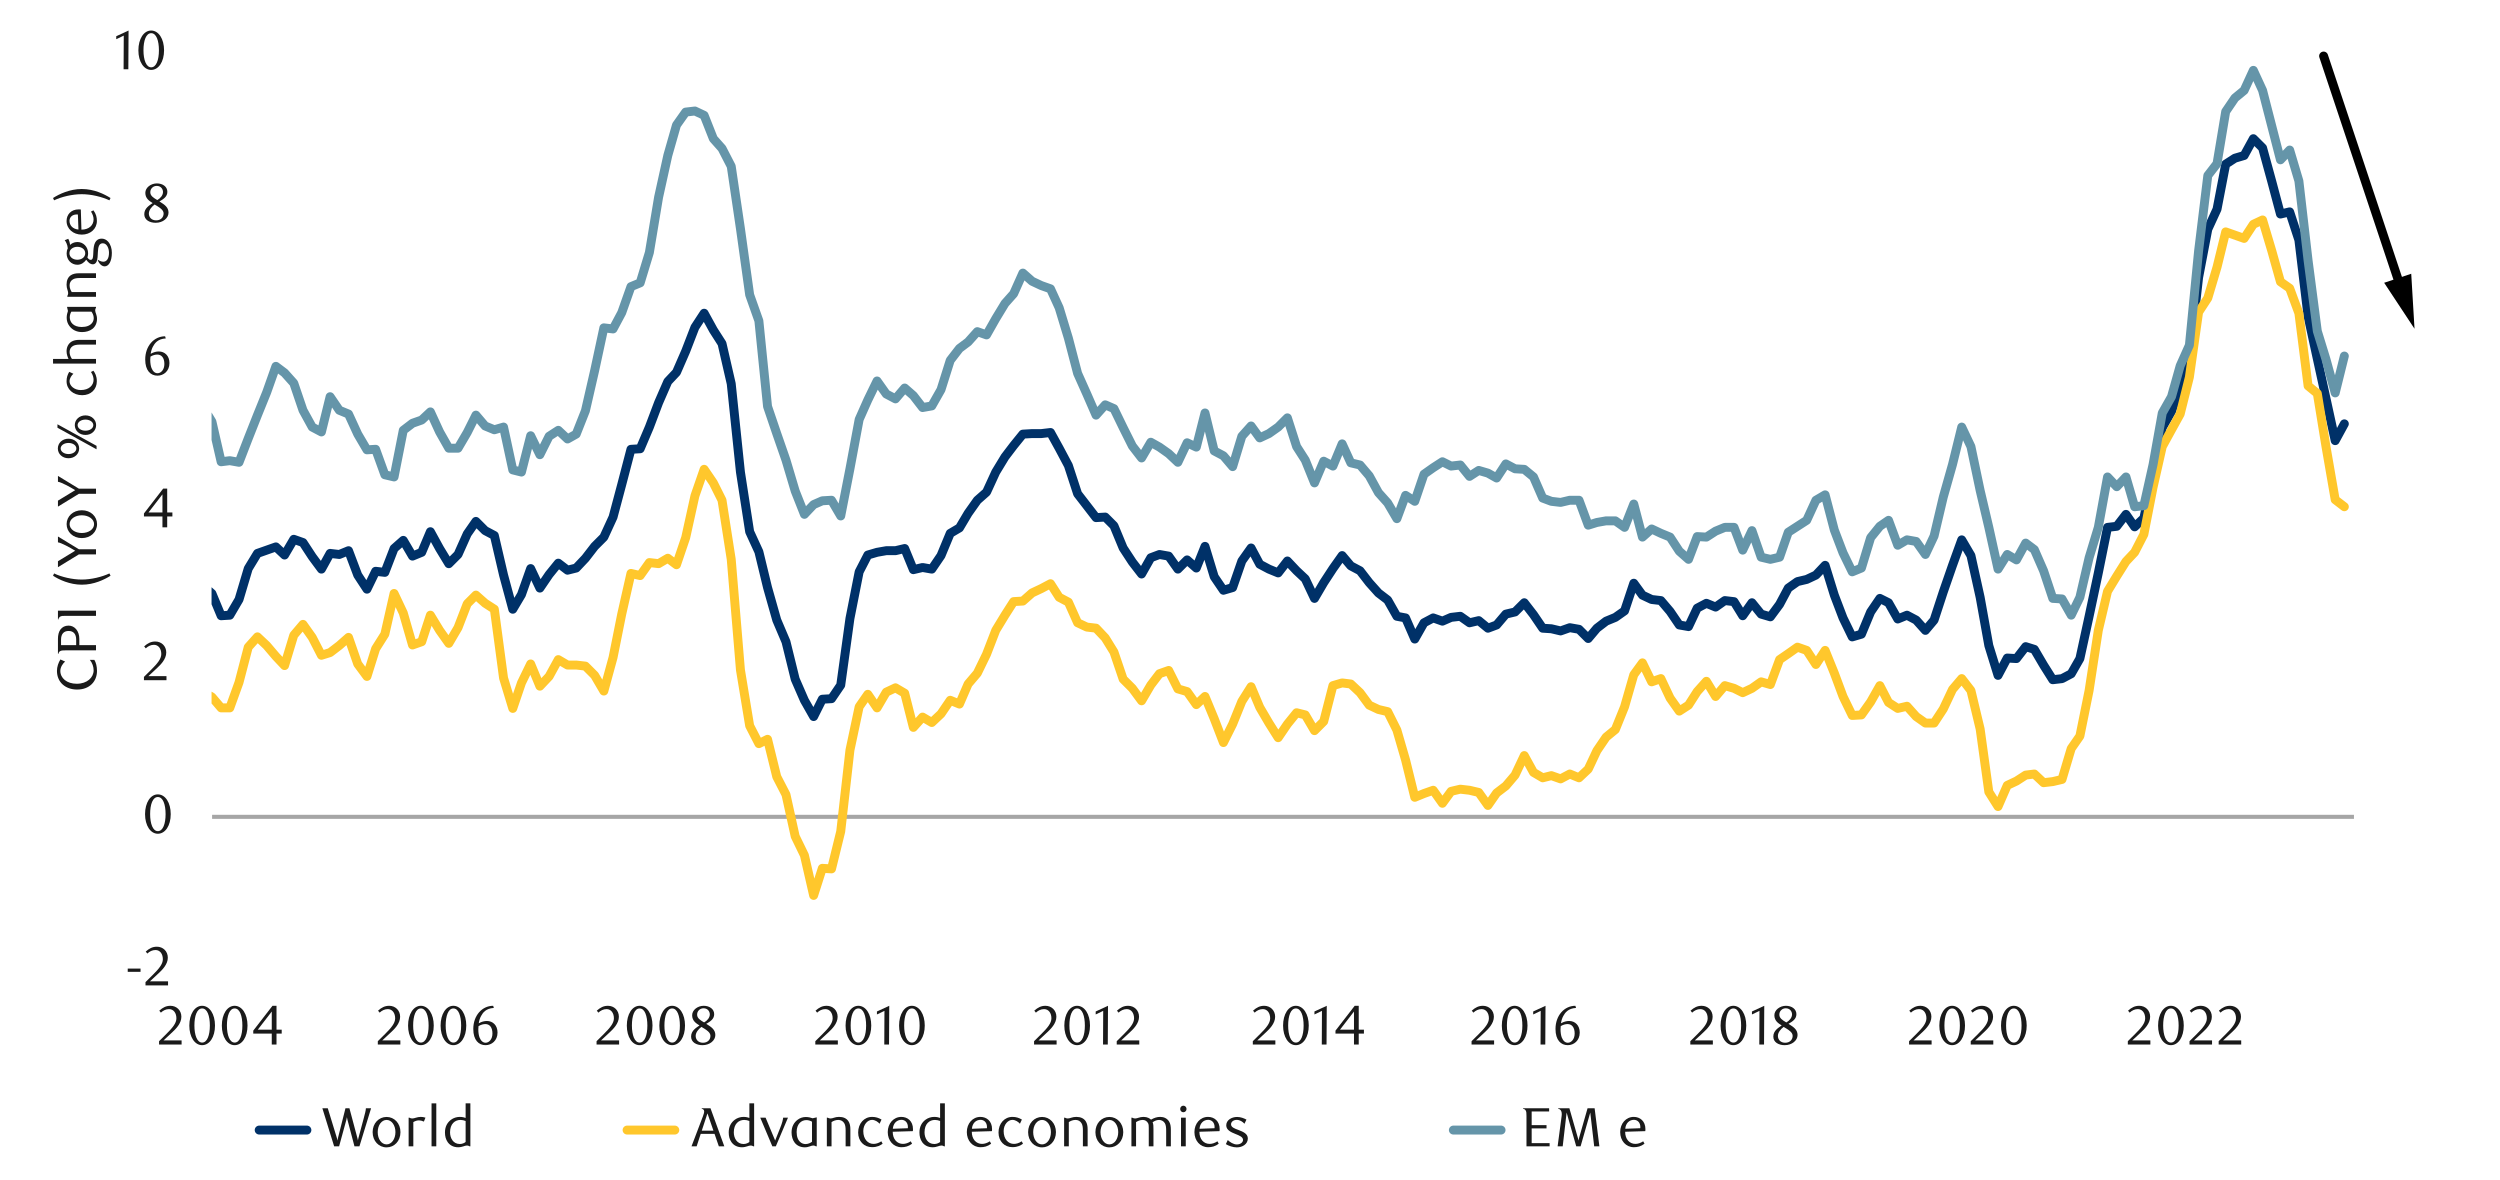 <?xml version="1.0" encoding="UTF-8"?><svg id="Layer_1" xmlns="http://www.w3.org/2000/svg" xmlns:xlink="http://www.w3.org/1999/xlink" viewBox="0 0 1400 660.633"><defs><clipPath id="clippath"><rect x="-264.082" y="12512.1" width="4418" height="2277" style="fill:none;"/></clipPath><clipPath id="clippath-1"><rect x="60.918" y="12682.1" width="3955" height="1694" style="fill:none;"/></clipPath><clipPath id="clippath-2"><rect x="-264.082" y="12512.1" width="4418" height="2277" style="fill:none;"/></clipPath><clipPath id="clippath-3"><rect x="60.918" y="12682.1" width="3955" height="1694" style="fill:none;"/></clipPath><clipPath id="clippath-4"><rect x="122.035" y="885.577" width="1200.667" height="514.268" style="fill:none;"/></clipPath><clipPath id="clippath-5"><rect x="122.035" y="885.577" width="1200.667" height="514.268" style="fill:none;"/></clipPath><clipPath id="clippath-6"><rect x="19.803" y="-21.935" width="1340.619" height="690.346" style="fill:none;"/></clipPath><clipPath id="clippath-7"><rect x="118.467" y="29.674" width="1200.667" height="514.268" style="fill:none;"/></clipPath><clipPath id="clippath-8"><rect x="118.467" y="29.674" width="1200.667" height="514.268" style="fill:none;"/></clipPath><clipPath id="clippath-9"><rect x="118.467" y="29.674" width="1200.667" height="514.268" style="fill:none;"/></clipPath><clipPath id="clippath-10"><rect x="19.803" y="-21.935" width="1340.619" height="690.346" style="fill:none;"/></clipPath><clipPath id="clippath-11"><rect x="19.803" y="-21.935" width="1340.619" height="690.346" style="fill:none;"/></clipPath><clipPath id="clippath-12"><rect x="19.803" y="-21.935" width="1340.619" height="690.346" style="fill:none;"/></clipPath><clipPath id="clippath-13"><rect x="19.803" y="-21.935" width="1340.619" height="690.346" style="fill:none;"/></clipPath><clipPath id="clippath-14"><rect x="19.803" y="-21.935" width="1340.619" height="690.346" style="fill:none;"/></clipPath><clipPath id="clippath-15"><rect x="19.803" y="-21.935" width="1340.619" height="690.346" style="fill:none;"/></clipPath><clipPath id="clippath-16"><rect x="19.803" y="-21.935" width="1340.619" height="690.346" style="fill:none;"/></clipPath></defs><g style="clip-path:url(#clippath);"><g style="clip-path:url(#clippath-1);"><path d="m-2578.082-8181.599l16.92,4213.199,17.01,3570.1,17,3818.101,17,660.02,16,67.011,17,12,17,55,17-162.011,17-14,16-176,17-355.01,17-226.01,17-330.01,17-1877.091,16-2029,17-1914.1,17-1452.1,17-1392,17-929,17.01-529,16-960.1,17-1588,17-1248.102,17-1569,17-1312.199,16,2013.199,17,1123,17,425.102,17-47.102,17,137.102,16-617.102,17-1351,17-824,17,612,17,746,17,852,16,730.102,17,28,17.01,149,17-324,17-132.102,16-30,17,2148.102,17,2504.1,17,2129.1,17,1566,16,1441.1,17,1256,17,1321.101,17,1350,17,1231.04,17,1283.04,16,1153.04,17,1242.04,17,184.01,17,139,17.01,186.01,16,361.01,17,356.01,17,417.02,17,375.01,17,216,16,208.01,17,229.01,17,216,17,171.01,17,136,17,81.009,16,142.004,17,117.004,17,80.003,17,11,17,84.001,16-114.002,17.01,104.004,17,105.002,17,115.004,17,43.001,15.998,35,17,51.005,17.001,5.999,17,22,17.001,49.001,17,28.002,16.001-80.003,17,87.004,17.001-36.002,17.001,16.999,17-52.999,16.001-40.001,17-86.005,17.001-81.002,17-673.018,17.001-105.01,16-62,17.001-86,17,103,17.001,130,17.001,31.01,17,63.999,16.001,63,17,82.004,17.001,67.002,17,98.004,17.001,647.022,16,52,17.001,88.003,17.001,135.006,17,41.999,17.001,15.001,16,72.003,17.001,21.001,17-.999,17.001-34.002,17-7.001,17.001,11,16,36.002,17.001,36,17.001-47,17-1.001,17.001,57.003,16,47,17.001-68.001,17-77.003,17.001-30,17-3,16.001,30.001,17.001,34.001,17,46.001,17.001.999,17,5.001,17.001,11,16-6.999,17.001-31.002,17.001,85.003,17.001,97.002,17.001,37.002,16,50.002,17.001,18.002,17.001-7.002,17,3,17.001,15.002,16.001-33.003,17-8.001,17.001-8,17.001-17.998,17-42.002,17.001-8.001,16,44,17.001,31.002,17,34.002,17.001,30.999,17,15.002,16.001,7.001,17,36,17.001,16.001,17.001,28.002,17,74,16.001-1.998,17,3,17.001-44.003,17-43.001,17.001-42.002,17-48.002,16.001,12.002,17.001,19.001,17,50.002,17.001,30.999,17,9.002,16.001-65.004,17,25.003,17.001,6.998,17,37.002,17.001,29.001,16.001-.999,17,47,17.001,4.002,17-86.002,17.001-13.001,17-6,16.001-15.001,17,37.001,17.001,30.001h17l17.001-29.002,16.001-32.001,17,20.002,17.001,6.999,17-5.001,17.001,79.004,16,4.001,17.001-67.004,17,35.003,17.001-34.001,17.001-11,17,16,16.001-9.002,16.997-43.001,17-74.003,17-79.001,17,1.998,16.01-30,17-48.002,17-6.998,17-56.002,17-102.006,17-77.003,16-55.999,17-24.003,17-1.998,17,8,17,43.001,16,18.002,17,33,17,115.003,17,122.005,17,48.001,16,158.005,17,50.002,17.01,49.001,17,57.003,17,42.997,17-18,16-6.998,17-.999,17,28.997,17-87,17-91.003,16-35.999,17-35.004,17,24.004,17,8.999,17-20.002,16,14.002,17,22,17-2.999,17-30.003,17.01-54.002,17-22,16-11.998,17-19.004,17,6.003,17-30.003,17-28,16-18.001,17-38.001,17,15.002,17,7.997,17,6.003,16,35,17,56.002,17,65.001,17,38.004,17,38.999,17-19,16.01,7.001,17,35.001,17,34.002,17,22,17-29.001,16,8.999,17,12.002,17,16,17-36.002,17,8,16-63,17,70.001,17,8.999,17,20.002,17-56.001,17-19.001,16,22,17-8,17.01-12.002,17-16.999,17,53.002,16,25,17,42.002,17-40.002,17,9,17-41.001,16,35.001,17,4.002,17,19.999,17,31.002,17,18.997,17,29,16-42.996,17,11,17-50.003,17-12.002,17-11,16.01,8.001,17-1.998,17,20.998,17-11,17,5,16,9.002,17-26.001,17,8.999,17,1.002,17,14,17,39.002,16,6,17,1.997,17-3.998h17l17,45.997,16-5,17-3h17.01l17,12.01,17-43.01,16,61,17-15,17,8.01,17,6.99,17,26.01,17,15,16-42.01,17,1,17-11,17-6.99h17l16,42,17-36.01,17,49.01,17,4,17.01-4,16-46.01,17-11,17-11,17-36.997,17-10.001,17,65.008,16,41.99,17,35.01,17-7,17-56,17-21.01,16-11,17,46.01,17-10.01,17,3.01,17,23.99,16-33.99,17.01-72.007,17-60.003,17-69.003,17,36.003,17,81.001,16,68.009,17,77,17-27.01,17,10.01,17-31,16,12,17,39,17,51,17,1,17,29.96,16-32.96,17-73,17-56,17-93.008,17.01,18.001,17-18.001,16,54.998,17-2,17-76,17-95.001,17-30.004,16-57,17-38.001,17-174.008,17-139.004,17-22,16-96.003,17-25,17-14,17-37.001,17.01,37.001,17,66,16,62.005,17-18.002,17,57.001,17,147.004,17,130.005,16,52.004,17,62.001,16.86-68.004" style="fill:none; stroke:#ffc72c; stroke-linecap:round; stroke-linejoin:round; stroke-width:13.75px;"/></g></g><g style="clip-path:url(#clippath-2);"><g style="clip-path:url(#clippath-3);"><path d="m-2578.082-8181.599l16.92,4213.199,17.01,3570.1,17,3818.101,17,660.02,16,67.011,17,12,17,55,17-162.011,17-14,16-176,17-355.01,17-226.01,17-330.01,17-1877.091,16-2029,17-1914.1,17-1452.1,17-1392,17-929,17.01-529,16-960.1,17-1588,17-1248.102,17-1569,17-1312.199,16,2013.199,17,1123,17,425.102,17-47.102,17,137.102,16-617.102,17-1351,17-824,17,612,17,746,17,852,16,730.102,17,28,17.01,149,17-324,17-132.102,16-30,17,2148.102,17,2504.1,17,2129.1,17,1566,16,1441.1,17,1256,17,1321.101,17,1350,17,1231.04,17,1283.04,16,1153.04,17,1242.04,17,184.01,17,139,17.01,186.01,16,361.01,17,356.01,17,417.02,17,375.01,17,216,16,208.01,17,229.01,17,216,17,171.01,17,136,17,81.009,16,142.004,17,117.004,17,80.003,17,11,17,84.001,16-114.002,17.01,104.004,17,105.002,17,115.004,17,43.001,15.998,35,17,51.005,17.001,5.999,17,22,17.001,49.001,17,28.002,16.001-80.003,17,87.004,17.001-36.002,17.001,16.999,17-52.999,16.001-40.001,17-86.005,17.001-81.002,17-673.018,17.001-105.01,16-62,17.001-86,17,103,17.001,130,17.001,31.01,17,63.999,16.001,63,17,82.004,17.001,67.002,17,98.004,17.001,647.022,16,52,17.001,88.003,17.001,135.006,17,41.999,17.001,15.001,16,72.003,17.001,21.001,17-.999,17.001-34.002,17-7.001,17.001,11,16,36.002,17.001,36,17.001-47,17-1.001,17.001,57.003,16,47,17.001-68.001,17-77.003,17.001-30,17-3,16.001,30.001,17.001,34.001,17,46.001,17.001.999,17,5.001,17.001,11,16-6.999,17.001-31.002,17.001,85.003,17.001,97.002,17.001,37.002,16,50.002,17.001,18.002,17.001-7.002,17,3,17.001,15.002,16.001-33.003,17-8.001,17.001-8,17.001-17.998,17-42.002,17.001-8.001,16,44,17.001,31.002,17,34.002,17.001,30.999,17,15.002,16.001,7.001,17,36,17.001,16.001,17.001,28.002,17,74,16.001-1.998,17,3,17.001-44.003,17-43.001,17.001-42.002,17-48.002,16.001,12.002,17.001,19.001,17,50.002,17.001,30.999,17,9.002,16.001-65.004,17,25.003,17.001,6.998,17,37.002,17.001,29.001,16.001-.999,17,47,17.001,4.002,17-86.002,17.001-13.001,17-6,16.001-15.001,17,37.001,17.001,30.001h17l17.001-29.002,16.001-32.001,17,20.002,17.001,6.999,17-5.001,17.001,79.004,16,4.001,17.001-67.004,17,35.003,17.001-34.001,17.001-11,17,16,16.001-9.002,16.997-43.001,17-74.003,17-79.001,17,1.998,16.01-30,17-48.002,17-6.998,17-56.002,17-102.006,17-77.003,16-55.999,17-24.003,17-1.998,17,8,17,43.001,16,18.002,17,33,17,115.003,17,122.005,17,48.001,16,158.005,17,50.002,17.01,49.001,17,57.003,17,42.997,17-18,16-6.998,17-.999,17,28.997,17-87,17-91.003,16-35.999,17-35.004,17,24.004,17,8.999,17-20.002,16,14.002,17,22,17-2.999,17-30.003,17.01-54.002,17-22,16-11.998,17-19.004,17,6.003,17-30.003,17-28,16-18.001,17-38.001,17,15.002,17,7.997,17,6.003,16,35,17,56.002,17,65.001,17,38.004,17,38.999,17-19,16.01,7.001,17,35.001,17,34.002,17,22,17-29.001,16,8.999,17,12.002,17,16,17-36.002,17,8,16-63,17,70.001,17,8.999,17,20.002,17-56.001,17-19.001,16,22,17-8,17.01-12.002,17-16.999,17,53.002,16,25,17,42.002,17-40.002,17,9,17-41.001,16,35.001,17,4.002,17,19.999,17,31.002,17,18.997,17,29,16-42.996,17,11,17-50.003,17-12.002,17-11,16.01,8.001,17-1.998,17,20.998,17-11,17,5,16,9.002,17-26.001,17,8.999,17,1.002,17,14,17,39.002,16,6,17,1.997,17-3.998h17l17,45.997,16-5,17-3h17.01l17,12.01,17-43.01,16,61,17-15,17,8.01,17,6.99,17,26.01,17,15,16-42.01,17,1,17-11,17-6.99h17l16,42,17-36.01,17,49.01,17,4,17.01-4,16-46.01,17-11,17-11,17-36.997,17-10.001,17,65.008,16,41.99,17,35.01,17-7,17-56,17-21.01,16-11,17,46.01,17-10.01,17,3.01,17,23.99,16-33.99,17.01-72.007,17-60.003,17-69.003,17,36.003,17,81.001,16,68.009,17,77,17-27.01,17,10.01,17-31,16,12,17,39,17,51,17,1,17,29.96,16-32.96,17-73,17-56,17-93.008,17.01,18.001,17-18.001,16,54.998,17-2,17-76,17-95.001,17-30.004,16-57,17-38.001,17-174.008,17-139.004,17-22,16-96.003,17-25,17-14,17-37.001,17.01,37.001,17,66,16,62.005,17-18.002,17,57.001,17,147.004,17,130.005,16,52.004,17,62.001,16.86-68.004" style="fill:none; stroke:#ffc72c; stroke-linecap:round; stroke-linejoin:round; stroke-width:13.75px;"/></g></g><g style="clip-path:url(#clippath-4);"><path d="m-679.118,85.006l5.137,158.172,5.164,151.794,5.161,174.263,5.161,32.181,4.857,3.339,5.161.304,5.161.607,5.161,6.983,5.161,14.876h4.857l5.161-23.68,5.161-7.893,5.161-.607,5.161-122.955,4.857-121.132,5.161-98.06,5.161-68.916,5.161-69.523,5.161-40.68,5.164-33.397,4.857-54.645,5.161-72.559,5.161-64.059,5.161-84.095,5.161-85.307,4.857,62.842,5.161,32.79h5.161l5.161-17.611,5.161-11.233,4.857-52.823,5.161-81.059,5.161-54.302,5.161,3.6,5.161,14.876,5.161,13.057,4.857,17.304,5.161,3.947,5.164,9.715,5.161-10.929,5.161-6.375,4.857-2.125,5.161,109.9,5.161,128.115,5.161,118.707,5.161,94.721,4.857,83.182,5.161,79.238,5.161,82.274,5.161,85.917,5.161,82.274,5.161,85.006,4.857,80.756,5.161,93.506,5.161,18.216,5.161,13.662,5.164,10.019,4.857,28.841,5.161,29.752,5.161,31.27,5.161,29.752,5.161,20.341,4.857,14.876,5.161,18.823,5.161,18.519,5.161,19.127,5.161,9.411,5.161,10.626,4.857,13.965,5.161,6.679,5.161,5.768,5.161.304,5.161,10.019,4.857-7.59,5.164,16.394,5.161,9.411,5.161,14.269,5.161,1.821,4.857,2.125,5.161,2.125,5.161.911,5.161,3.339,5.161,8.197,5.161,4.858,4.858-3.643,5.161,7.286,5.161-3.643,5.161,6.679,5.161-7.286,4.858-1.214,5.161-4.858,5.161-3.339,5.161-61.933,5.161-11.536,4.857-7.286,5.161-5.161,5.161,12.751,5.161,15.483,5.161.607,5.161-2.733,4.858,9.715,5.161,9.108,5.161,2.733,5.161,3.643,5.161,59.2,4.857,7.286,5.161,8.197,5.161,9.411,5.161.911,5.161-6.072,4.857.304,5.161,13.964,5.161-3.035,5.161-14.269,5.161-1.821,5.161,4.554,4.857-.607,5.161,4.554,5.161-6.983,5.161-.304,5.161,2.429,4.857,5.161,5.161.911,5.161-17.608,5.161-10.929,5.161,6.376,4.858,12.144,5.161,3.947,5.161,10.626,5.161,6.982,5.161,8.197,5.161,3.947,4.857-.607,5.161-.607,5.161,2.732,5.161,9.414,5.161,11.233,4.857,7.893,5.161-3.036,5.161-5.768,5.161,1.518,5.161-6.375,4.857-9.411,5.161-3.342,5.161-2.732,5.161-9.107,5.161-5.161,5.161,12.447,4.857,10.325,5.161,3.036,5.161,3.339,5.161,2.732,5.161-.911,4.858,3.643,5.161,7.59,5.161.911,5.161,4.554,5.161,12.447,4.858-.304,5.161-8.804,5.161-17.304,5.161-8.5,5.161-1.821,5.161-1.821,4.858,4.554,5.161-8.807,5.161,1.825,5.161,7.893,5.161,6.982,4.858-8.804,5.161.607,5.161-2.125,5.161,13.661,5.161,7.893,4.858-10.018,5.161.607,5.161-13.358,5.161-4.554,5.161,8.804,5.161-2.125,4.858-11.539,5.161,9.414,5.161,8.5,5.161-5.161,5.161-11.539,4.858-6.982,5.161,5.161,5.161,2.732,5.161,22.165,5.161,19.126,4.857-8.197,5.161-14.572,5.161,10.929,5.161-7.59,5.161-6.375,5.161,3.947,4.858-1.214,5.16-5.464,5.161-6.679,5.161-5.164,5.161-11.233,4.86-18.214,5.161-19.734,5.161-.304,5.161-12.144,5.161-13.662,5.161-11.84,4.857-5.161,5.161-11.84,5.161-13.358,5.161-7.893,5.161,9.411,4.857,7.59,5.161,22.466,5.161,49.485,5.161,33.394,5.161,11.236,4.857,20.036,5.161,18.215,5.164,12.143,5.161,20.947,5.161,11.84,5.161,9.095,4.857-9.702,5.161-.304,5.161-7.59,5.161-37.341,5.161-26.108,4.857-9.411,5.161-1.518,5.161-.911h5.161l5.161-1.214,4.857,11.84,5.161-1.214,5.161.911,5.161-7.59,5.164-12.45,5.161-3.036,4.857-8.197,5.161-7.285,5.161-4.554,5.161-11.233,5.161-8.501,4.857-6.376,5.161-6.375,5.161-.304h5.161l5.161-.607,4.857,8.804,5.161,9.715,5.161,15.787,5.161,6.678,5.161,6.679,5.161-.304,4.86,4.857,5.161,12.45,5.161,7.893,5.161,6.679,5.161-9.107,4.857-1.821,5.161.911,5.161,7.286,5.161-5.161,5.161,4.554,4.857-12.143,5.161,17.001,5.161,7.59,5.161-1.518,5.161-14.876,5.161-7.286,4.857,9.107,5.161,2.732,5.164,2.125,5.161-6.679,5.161,5.464,4.857,4.554,5.161,10.929,5.161-8.804,5.161-7.893,5.161-7.286,4.857,5.768,5.161,2.732,5.161,6.679,5.161,5.768,5.161,3.947,5.161,9.107,4.857.911,5.161,11.84,5.161-9.107,5.161-2.732,5.161,1.821,4.86-2.125,5.161-.607,5.161,3.643,5.161-1.214,5.161,4.25,4.857-1.821,5.161-6.072,5.161-1.214,5.161-5.161,5.161,6.679,5.161,7.59,4.857.304,5.161,1.214,5.161-1.821,5.161.911,5.161,5.161,4.857-5.768,5.161-3.947,5.164-2.125,5.161-3.643,5.161-15.483,4.857,6.679,5.161,2.429,5.161.607,5.161,6.072,5.161,7.59,5.161.911,4.857-10.322,5.161-2.732,5.161,2.125,5.161-3.643,5.161.607,4.857,7.893,5.161-7.286,5.161,6.375,5.161,1.518,5.164-6.982,4.857-9.107,5.161-3.643,5.161-1.214,5.161-2.429,5.161-5.464,5.161,16.697,4.857,12.75,5.161,10.625,5.161-1.518,5.161-12.447,5.161-7.59,4.857,2.429,5.161,9.107,5.161-2.125,5.161,2.732,5.161,5.768,4.857-5.768,5.164-15.786,5.161-14.876,5.161-14.268,5.161,8.804,5.161,23.376,4.857,27.019,5.161,16.697,5.161-9.715,5.161.304,5.161-6.679,4.857,1.518,5.161,8.804,5.161,8.197,5.161-.607,5.161-2.732,4.857-8.5,5.161-23.679,5.161-24.287,5.161-25.504,5.164-.607,5.161-6.679,4.857,6.982,5.161-4.857,5.161-24.59,5.161-26.109,5.161-9.108,4.857-13.661,5.161-15.483,5.161-45.842,5.161-27.02,5.161-11.233,4.857-25.198,5.161-3.339,5.161-1.518,5.161-9.411,5.164,5.161,5.161,18.823,4.857,18.216,5.161-1.214,5.161,15.787,5.161,42.806,5.161,23.68,4.857,22.162,5.161,23.68,5.118-9.411" style="fill:none; stroke:#003168; stroke-linecap:round; stroke-linejoin:round; stroke-width:5px;"/></g><g style="clip-path:url(#clippath-5);"><path d="m-679.118-5448.27l5.137,1279.052,5.164,1083.818,5.161,1159.107,5.161,200.37,4.857,20.343,5.161,3.643,5.161,16.697,5.161-49.184,5.161-4.25,4.857-53.43,5.161-107.775,5.161-68.613,5.161-100.185,5.161-569.851,4.857-615.968,5.161-581.086,5.161-440.831,5.161-422.586,5.161-282.028,5.164-160.595,4.857-291.469,5.161-482.088,5.161-378.901,5.161-476.32,5.161-398.36,4.857,611.171,5.161,340.923,5.161,129.053,5.161-14.299,5.161,41.622,4.857-187.341,5.161-410.139,5.161-250.152,5.161,185.792,5.161,226.472,5.161,258.652,4.857,221.646,5.161,8.5,5.164,45.234,5.161-98.361,5.161-40.104,4.857-9.107,5.161,652.125,5.161,760.2,5.161,646.357,5.161,475.41,4.857,437.492,5.161,381.299,5.161,401.063,5.161,409.836,5.161,373.722,5.161,389.508,4.857,350.042,5.161,377.061,5.161,55.862,5.161,42.198,5.164,56.469,4.857,109.596,5.161,108.078,5.161,126.6,5.161,113.846,5.161,65.574,4.857,63.148,5.161,69.523,5.161,65.574,5.161,51.916,5.161,41.287,5.161,24.593,4.857,43.11,5.161,35.52,5.161,24.287,5.161,3.339,5.161,25.501,4.857-34.609,5.164,31.574,5.161,31.877,5.161,34.913,5.161,13.054,4.857,10.625,5.161,15.484,5.161,1.821,5.161,6.679,5.161,14.876,5.161,8.501,4.858-24.287,5.161,26.413,5.161-10.93,5.161,5.161,5.161-16.09,4.858-12.144,5.161-26.11,5.161-24.591,5.161-204.316,5.161-31.879,4.857-18.822,5.161-26.108,5.161,31.269,5.161,39.466,5.161,9.414,5.161,19.429,4.858,19.126,5.161,24.895,5.161,20.341,5.161,29.752,5.161,196.424,4.857,15.786,5.161,26.716,5.161,40.985,5.161,12.75,5.161,4.554,4.857,21.859,5.161,6.376,5.161-.303,5.161-10.322,5.161-2.125,5.161,3.339,4.857,10.93,5.161,10.929,5.161-14.268,5.161-.304,5.161,17.305,4.857,14.268,5.161-20.644,5.161-23.377,5.161-9.107,5.161-.911,4.858,9.108,5.161,10.322,5.161,13.965,5.161.303,5.161,1.518,5.161,3.339,4.857-2.125,5.161-9.412,5.161,25.805,5.161,29.448,5.161,11.233,4.857,15.18,5.161,5.465,5.161-2.126,5.161.911,5.161,4.554,4.857-10.019,5.161-2.429,5.161-2.429,5.161-5.464,5.161-12.751,5.161-2.429,4.857,13.358,5.161,9.412,5.161,10.322,5.161,9.411,5.161,4.554,4.858,2.125,5.161,10.929,5.161,4.858,5.161,8.501,5.161,22.465,4.858-.607,5.161.911,5.161-13.359,5.161-13.054,5.161-12.751,5.161-14.573,4.858,3.644,5.161,5.768,5.161,15.18,5.161,9.411,5.161,2.733,4.858-19.734,5.161,7.59,5.161,2.124,5.161,11.233,5.161,8.804,4.858-.303,5.161,14.268,5.161,1.215,5.161-26.109,5.161-3.947,5.161-1.821,4.858-4.554,5.161,11.233,5.161,9.108h5.161l5.161-8.804,4.858-9.715,5.161,6.072,5.161,2.125,5.161-1.518,5.161,23.984,4.857,1.215,5.161-20.341,5.161,10.626,5.161-10.322,5.161-3.339,5.161,4.857,4.858-2.733,5.16-13.054,5.161-22.466,5.161-23.983,5.161.607,4.86-9.107,5.161-14.573,5.161-2.124,5.161-17.001,5.161-30.967,5.161-23.377,4.857-17,5.161-7.287,5.161-.607,5.161,2.429,5.161,13.054,4.857,5.465,5.161,10.018,5.161,34.913,5.161,37.039,5.161,14.572,4.857,47.967,5.161,15.18,5.164,14.876,5.161,17.305,5.161,13.053,5.161-5.464,4.857-2.124,5.161-.303,5.161,8.803,5.161-26.412,5.161-27.627,4.857-10.929,5.161-10.627,5.161,7.287,5.161,2.732,5.161-6.072,4.857,4.251,5.161,6.679,5.161-.91,5.161-9.108,5.164-16.394,5.161-6.679,4.857-3.642,5.161-5.769,5.161,1.822,5.161-9.108,5.161-8.5,4.857-5.465,5.161-11.536,5.161,4.554,5.161,2.428,5.161,1.822,4.857,10.625,5.161,17.001,5.161,19.733,5.161,11.537,5.161,11.839,5.161-5.768,4.86,2.125,5.161,10.626,5.161,10.322,5.161,6.679,5.161-8.804,4.857,2.732,5.161,3.644,5.161,4.857,5.161-10.93,5.161,2.429,4.857-19.126,5.161,21.251,5.161,2.732,5.161,6.072,5.161-17.001,5.161-5.768,4.857,6.679,5.161-2.429,5.164-3.644,5.161-5.161,5.161,16.09,4.857,7.59,5.161,12.751,5.161-12.144,5.161,2.732,5.161-12.447,4.857,10.626,5.161,1.215,5.161,6.071,5.161,9.412,5.161,5.767,5.161,8.804,4.857-13.053,5.161,3.339,5.161-15.18,5.161-3.644,5.161-3.339,4.86,2.429,5.161-.607,5.161,6.375,5.161-3.339,5.161,1.518,4.857,2.733,5.161-7.893,5.161,2.732,5.161.304,5.161,4.25,5.161,11.84,4.857,1.821,5.161.606,5.161-1.214h5.161l5.161,13.964,4.857-1.518,5.161-.911h5.164l5.161,3.646,5.161-13.057,4.857,18.519,5.161-4.554,5.161,2.432,5.161,2.122,5.161,7.896,5.161,4.554,4.857-12.753,5.161.304,5.161-3.339,5.161-2.122h5.161l4.857,12.75,5.161-10.932,5.161,14.879,5.161,1.214,5.164-1.214,4.857-13.968,5.161-3.339,5.161-3.339,5.161-11.232,5.161-3.036,5.161,19.735,4.857,12.747,5.161,10.628,5.161-2.125,5.161-17.001,5.161-6.378,4.857-3.339,5.161,13.968,5.161-3.039,5.161.914,5.161,7.283,4.857-10.319,5.164-21.86,5.161-18.216,5.161-20.948,5.161,10.93,5.161,24.59,4.857,20.646,5.161,23.376,5.161-8.2,5.161,3.039,5.161-9.411,4.857,3.643,5.161,11.84,5.161,15.483,5.161.304,5.161,9.095,4.857-10.006,5.161-22.161,5.161-17.001,5.161-28.236,5.164,5.465,5.161-5.465,4.857,16.696,5.161-.607,5.161-23.072,5.161-28.841,5.161-9.109,4.857-17.304,5.161-11.536,5.161-52.826,5.161-42.199,5.161-6.679,4.857-29.145,5.161-7.59,5.161-4.25,5.161-11.233,5.164,11.233,5.161,20.036,4.857,18.824,5.161-5.465,5.161,17.304,5.161,44.628,5.161,39.467,4.857,15.787,5.161,18.822,5.118-20.645" style="fill:none; stroke:#6595a9; stroke-linecap:round; stroke-linejoin:round; stroke-width:5px;"/></g><g style="clip-path:url(#clippath-6);"><path d="m118.771,457.421h1199.453" style="fill:none; stroke:#a6a6a6; stroke-linejoin:round; stroke-width:2.292px;"/></g><g style="clip-path:url(#clippath-7);"><path d="m-682.686-770.897l5.137,158.172,5.164,151.794,5.161,174.263,5.161,32.181,4.857,3.339,5.161.304,5.161.607,5.161,6.983,5.161,14.876h4.857l5.161-23.68,5.161-7.893,5.161-.607,5.161-122.955,4.857-121.132,5.161-98.06,5.161-68.916,5.161-69.523,5.161-40.68,5.164-33.397,4.857-54.645,5.161-72.559,5.161-64.059,5.161-84.095,5.161-85.307,4.857,62.842,5.161,32.79h5.161l5.161-17.611,5.161-11.233,4.857-52.823,5.161-81.059,5.161-54.302,5.161,3.6,5.161,14.876,5.161,13.057,4.857,17.304,5.161,3.947,5.164,9.715,5.161-10.929,5.161-6.375,4.857-2.125,5.161,109.9,5.161,128.115,5.161,118.707,5.161,94.721,4.857,83.182,5.161,79.238,5.161,82.274,5.161,85.917,5.161,82.274,5.161,85.006,4.857,80.756,5.161,93.506,5.161,18.216,5.161,13.662,5.164,10.019,4.857,28.841,5.161,29.752,5.161,31.27,5.161,29.752,5.161,20.341,4.857,14.876,5.161,18.823,5.161,18.519,5.161,19.127,5.161,9.411,5.161,10.626,4.857,13.965,5.161,6.679,5.161,5.768,5.161.304,5.161,10.019,4.857-7.59,5.164,16.394,5.161,9.411,5.161,14.269,5.161,1.821,4.857,2.125,5.161,2.125,5.161.911,5.161,3.339,5.161,8.197,5.161,4.858,4.858-3.643,5.161,7.286,5.161-3.643,5.161,6.679,5.161-7.286,4.858-1.214,5.161-4.858,5.161-3.339,5.161-61.933,5.161-11.536,4.857-7.286,5.161-5.161,5.161,12.751,5.161,15.483,5.161.607,5.161-2.733,4.858,9.715,5.161,9.108,5.161,2.733,5.161,3.643,5.161,59.2,4.857,7.286,5.161,8.197,5.161,9.411,5.161.911,5.161-6.072,4.857.304,5.161,13.964,5.161-3.035,5.161-14.269,5.161-1.821,5.161,4.554,4.857-.607,5.161,4.554,5.161-6.983,5.161-.304,5.161,2.429,4.857,5.161,5.161.911,5.161-17.608,5.161-10.929,5.161,6.376,4.858,12.144,5.161,3.947,5.161,10.626,5.161,6.982,5.161,8.197,5.161,3.947,4.857-.607,5.161-.607,5.161,2.732,5.161,9.414,5.161,11.233,4.857,7.893,5.161-3.036,5.161-5.768,5.161,1.518,5.161-6.375,4.857-9.411,5.161-3.342,5.161-2.732,5.161-9.107,5.161-5.161,5.161,12.447,4.857,10.325,5.161,3.036,5.161,3.339,5.161,2.732,5.161-.911,4.858,3.643,5.161,7.59,5.161.911,5.161,4.554,5.161,12.447,4.858-.304,5.161-8.804,5.161-17.304,5.161-8.5,5.161-1.821,5.161-1.821,4.858,4.554,5.161-8.807,5.161,1.825,5.161,7.893,5.161,6.982,4.858-8.804,5.161.607,5.161-2.125,5.161,13.661,5.161,7.893,4.858-10.018,5.161.607,5.161-13.358,5.161-4.554,5.161,8.804,5.161-2.125,4.858-11.539,5.161,9.414,5.161,8.5,5.161-5.161,5.161-11.539,4.858-6.982,5.161,5.161,5.161,2.732,5.161,22.165,5.161,19.126,4.857-8.197,5.161-14.572,5.161,10.929,5.161-7.59,5.161-6.375,5.161,3.947,4.858-1.214,5.16-5.464,5.161-6.679,5.161-5.164,5.161-11.233,4.86-18.214,5.161-19.734,5.161-.304,5.161-12.144,5.161-13.662,5.161-11.84,4.857-5.161,5.161-11.84,5.161-13.358,5.161-7.893,5.161,9.411,4.857,7.59,5.161,22.466,5.161,49.485,5.161,33.394,5.161,11.236,4.857,20.036,5.161,18.215,5.164,12.143,5.161,20.947,5.161,11.84,5.161,9.095,4.857-9.702,5.161-.304,5.161-7.59,5.161-37.341,5.161-26.108,4.857-9.411,5.161-1.518,5.161-.911h5.161l5.161-1.214,4.857,11.84,5.161-1.214,5.161.911,5.161-7.59,5.164-12.45,5.161-3.036,4.857-8.197,5.161-7.285,5.161-4.554,5.161-11.233,5.161-8.501,4.857-6.376,5.161-6.375,5.161-.304h5.161l5.161-.607,4.857,8.804,5.161,9.715,5.161,15.787,5.161,6.678,5.161,6.679,5.161-.304,4.86,4.857,5.161,12.45,5.161,7.893,5.161,6.679,5.161-9.107,4.857-1.821,5.161.911,5.161,7.286,5.161-5.161,5.161,4.554,4.857-12.143,5.161,17.001,5.161,7.59,5.161-1.518,5.161-14.876,5.161-7.286,4.857,9.107,5.161,2.732,5.164,2.125,5.161-6.679,5.161,5.464,4.857,4.554,5.161,10.929,5.161-8.804,5.161-7.893,5.161-7.286,4.857,5.768,5.161,2.732,5.161,6.679,5.161,5.768,5.161,3.947,5.161,9.107,4.857.911,5.161,11.84,5.161-9.107,5.161-2.732,5.161,1.821,4.86-2.125,5.161-.607,5.161,3.643,5.161-1.214,5.161,4.25,4.857-1.821,5.161-6.072,5.161-1.214,5.161-5.161,5.161,6.679,5.161,7.59,4.857.304,5.161,1.214,5.161-1.821,5.161.911,5.161,5.161,4.857-5.768,5.161-3.947,5.164-2.125,5.161-3.643,5.161-15.483,4.857,6.679,5.161,2.429,5.161.607,5.161,6.072,5.161,7.59,5.161.911,4.857-10.322,5.161-2.732,5.161,2.125,5.161-3.643,5.161.607,4.857,7.893,5.161-7.286,5.161,6.375,5.161,1.518,5.164-6.982,4.857-9.107,5.161-3.643,5.161-1.214,5.161-2.429,5.161-5.464,5.161,16.697,4.857,12.75,5.161,10.625,5.161-1.518,5.161-12.447,5.161-7.59,4.857,2.429,5.161,9.107,5.161-2.125,5.161,2.732,5.161,5.768,4.857-5.768,5.164-15.786,5.161-14.876,5.161-14.268,5.161,8.804,5.161,23.376,4.857,27.019,5.161,16.697,5.161-9.715,5.161.304,5.161-6.679,4.857,1.518,5.161,8.804,5.161,8.197,5.161-.607,5.161-2.732,4.857-8.5,5.161-23.679,5.161-24.287,5.161-25.504,5.164-.607,5.161-6.679,4.857,6.982,5.161-4.857,5.161-24.59,5.161-26.109,5.161-9.108,4.857-13.661,5.161-15.483,5.161-45.842,5.161-27.02,5.161-11.233,4.857-25.198,5.161-3.339,5.161-1.518,5.161-9.411,5.164,5.161,5.161,18.823,4.857,18.216,5.161-1.214,5.161,15.787,5.161,42.806,5.161,23.68,4.857,22.162,5.161,23.68,5.118-9.411" style="fill:none; stroke:#003168; stroke-linecap:round; stroke-linejoin:round; stroke-width:5px;"/></g><g style="clip-path:url(#clippath-8);"><path d="m-682.686,218.813l5.137,3.643,5.164,9.715,5.161,7.286,5.161,3.643,4.857.304,5.161-.304,5.161-1.822,5.161,16.698,5.161,17.608,4.857,9.714,5.161-8.803,5.161,2.733,5.161,17.303,5.161-7.286,4.857-10.625,5.161.304,5.161,5.464,5.161,3.339,5.161,11.536,5.164,1.821,4.857-.607,5.161,11.236,5.161,7.59,5.161-2.125,5.161-10.018,4.857,1.518,5.161,6.679,5.161,2.429,5.161,3.339,5.161,3.643,4.857-5.464,5.161.304,5.161,5.464,5.161.911,5.161,6.375,5.161-2.429,4.857,10.018,5.161,2.732,5.164,2.429,5.161,6.375,5.161.607,4.857-.911,5.161,1.214,5.161-5.464,5.161-.304,5.161,4.554,4.857-3.339,5.161,1.821,5.161-2.429,5.161-1.214,5.161.607,5.161-4.857,4.857-2.429h5.161l5.161,7.286,5.161,5.464,5.164-3.947,4.857,2.429,5.161,3.643,5.161-1.821,5.161.607,5.161,2.125,4.857-4.25,5.161-2.125,5.161-.304,5.161,5.464,5.161-4.25,5.161,5.161,4.857,1.518,5.161-5.464,5.161-2.125,5.161-.911,5.161,3.643,4.857,4.857,5.164,9.715,5.161-.304,5.161,5.161,5.161-3.339,4.857-1.214,5.161-3.643,5.161.304,5.161,2.125,5.161,5.464,5.161,3.339,4.858,6.072,5.161-1.518,5.161-.607,5.161,7.286,5.161-3.036,4.858,3.643,5.161,4.857,5.161,6.682,5.161,2.429,5.161-2.429,4.857-2.429,5.161,3.643,5.161,5.161,5.161,4.857,5.161-3.339,5.161-12.45,4.858,5.771,5.161,2.125,5.161-5.161,5.161-7.896,5.161-4.25,4.857,3.036,5.161-.607,5.161-5.464,5.161-4.25,5.161-10.625,4.857-10.018,5.161,17.911,5.161-4.25,5.161-16.09,5.161-1.214,5.161,5.768,4.857-5.768,5.161,1.821,5.161-3.036,5.161.304,5.161-4.25,4.857.607,5.161,12.143,5.161-14.876,5.161-11.536,5.161,10.018,4.858,14.268,5.161.607,5.161,9.107,5.161,10.929,5.161,11.84,5.161,4.25,4.857,1.217,5.161,4.25,5.161-9.718,5.161-.911,5.161,11.236,4.857,3.947,5.161-7.286,5.161-7.289,5.161,1.821,5.161-11.536,4.857-8.804,5.161-3.339,5.161-2.125,5.161-10.929,5.161-.911,5.161,20.947,4.857,8.5,5.161-.607,5.161-.304,5.161-1.214,5.161-3.643,4.858,5.161,5.161,6.072,5.161-1.214,5.161,3.036,5.161,6.075h4.858l5.161-14.271,5.161-19.733,5.161-5.768,5.161,4.857,5.161,6.072,4.858,5.161,5.161-17.001,5.161-6.072,5.161,7.286,5.161,10.018,4.858-1.518,5.161-3.947,5.161-4.554,5.161,14.876,5.161,6.982,4.858-15.483,5.161-8.197,5.161-22.769,5.161,10.929,5.161,17.911,5.161-1.821,4.858-14.876,5.161,8.5,5.161,7.286,5.161-8.804,5.161-13.358,4.858-4.857,5.161,4.554,5.161,3.339,5.161,38.555,5.161,17.004,4.857-14.271,5.161-10.625,5.161,12.447,5.161-5.464,5.161-9.411,5.161,3.036h4.858l5.16.607,5.161,5.161,5.161,8.804,5.161-18.822,4.86-24.287,5.161-22.769,5.161,1.214,5.161-7.286,5.161.607,5.161-3.036,4.857,3.643,5.161-15.182,5.161-23.375,5.161-14.876,5.161,7.59,4.857,9.715,5.161,33.093,5.161,61.931,5.161,31.272,5.161,10.018,4.857-2.429,5.161,20.947,5.164,10.018,5.161,23.376,5.161,10.625,5.161,22.45,4.857-15.164,5.161.304,5.161-20.947,5.161-45.537,5.161-24.287,4.857-6.985,5.161,7.593,5.161-8.807,5.161-2.429,5.161,3.036,4.857,19.129,5.161-5.768,5.161,3.036,5.161-4.857,5.164-7.593,5.161,2.125,4.857-11.233,5.161-6.072,5.161-10.625,5.161-13.358,5.161-8.5,4.857-7.59,5.161-.304,5.161-4.554,5.161-2.429,5.161-2.732,4.857,7.59,5.161,2.732,5.161,11.536,5.161,2.429,5.161.607,5.161,5.464,4.86,7.893,5.161,15.179,5.161,5.161,5.161,6.982,5.161-8.804,4.857-6.375,5.161-1.821,5.161,10.322,5.161,1.518,5.161,7.289,4.857-4.557,5.161,12.45,5.161,13.358,5.161-10.322,5.161-12.753,5.161-8.197,4.857,11.539,5.161,8.804,5.164,8.197,5.161-7.59,5.161-6.375,4.857,1.214,5.161,8.804,5.161-5.161,5.161-20.039,5.161-1.518,4.857.607,5.161,4.857,5.161,6.985,5.161,2.429,5.161,1.214,5.161,10.322,4.857,16.697,5.161,20.947,5.161-2.125,5.161-1.821,5.161,7.286,4.86-6.679,5.161-1.214,5.161.607,5.161,1.214,5.161,7.286,4.857-6.982,5.161-3.947,5.161-6.072,5.161-10.929,5.161,9.411,5.161,3.036,4.857-1.214,5.161,1.821,5.161-2.732,5.161,2.125,5.161-4.857,4.857-10.322,5.161-7.59,5.164-4.25,5.161-12.75,5.161-17.914,4.857-6.679,5.161,10.625,5.161-1.821,5.161,10.929,5.161,7.289,5.161-3.339,4.857-7.593,5.161-5.768,5.161,8.5,5.161-6.072,5.161,1.518,4.857,2.429,5.161-2.429,5.161-3.643,5.161,1.518,5.164-13.965,4.857-3.339,5.161-3.643,5.161,1.821,5.161,7.893,5.161-7.893,5.161,12.75,4.857,13.054,5.161,10.628,5.161-.304,5.161-7.289,5.161-9.107,4.857,9.411,5.161,3.342,5.161-1.214,5.161,5.768,5.161,3.643h4.857l5.164-7.893,5.161-10.932,5.161-6.072,5.161,6.679,5.161,21.557,4.857,35.216,5.161,8.197,5.161-11.84,5.161-2.429,5.161-3.339,4.857-.607,5.161,4.857,5.161-.607,5.161-1.214,5.161-17.304,4.857-6.982,5.161-25.504,5.161-33.698,5.161-21.858,5.164-8.5,5.161-8.197,4.857-5.161,5.161-10.021,5.161-26.411,5.161-22.77,5.161-9.411,4.857-8.804,5.161-20.644,5.161-36.431,5.161-7.893,5.161-17.304,4.857-19.734,5.161,1.822,5.161,1.822,5.161-7.893,5.164-2.434,5.161,17.31,4.857,17.304,5.161,3.643,5.161,13.965,5.161,40.682,5.161,4.25,4.857,29.752,5.161,29.752,5.118,3.946" style="fill:none; stroke:#ffc72c; stroke-linecap:round; stroke-linejoin:round; stroke-width:5px;"/></g><g style="clip-path:url(#clippath-9);"><path d="m-682.686-6304.173l5.137,1279.052,5.164,1083.818,5.161,1159.107,5.161,200.37,4.857,20.343,5.161,3.643,5.161,16.697,5.161-49.184,5.161-4.25,4.857-53.43,5.161-107.775,5.161-68.613,5.161-100.185,5.161-569.851,4.857-615.968,5.161-581.086,5.161-440.831,5.161-422.586,5.161-282.028,5.164-160.595,4.857-291.469,5.161-482.088,5.161-378.901,5.161-476.32,5.161-398.36,4.857,611.171,5.161,340.923,5.161,129.053,5.161-14.299,5.161,41.622,4.857-187.341,5.161-410.139,5.161-250.152,5.161,185.792,5.161,226.472,5.161,258.652,4.857,221.646,5.161,8.5,5.164,45.234,5.161-98.361,5.161-40.104,4.857-9.107,5.161,652.125,5.161,760.2,5.161,646.357,5.161,475.41,4.857,437.492,5.161,381.299,5.161,401.063,5.161,409.836,5.161,373.722,5.161,389.508,4.857,350.042,5.161,377.061,5.161,55.862,5.161,42.198,5.164,56.469,4.857,109.596,5.161,108.078,5.161,126.6,5.161,113.846,5.161,65.574,4.857,63.148,5.161,69.523,5.161,65.574,5.161,51.916,5.161,41.287,5.161,24.593,4.857,43.11,5.161,35.52,5.161,24.287,5.161,3.339,5.161,25.501,4.857-34.609,5.164,31.574,5.161,31.877,5.161,34.913,5.161,13.054,4.857,10.625,5.161,15.484,5.161,1.821,5.161,6.679,5.161,14.876,5.161,8.501,4.858-24.287,5.161,26.413,5.161-10.93,5.161,5.161,5.161-16.09,4.858-12.144,5.161-26.11,5.161-24.591,5.161-204.316,5.161-31.879,4.857-18.822,5.161-26.108,5.161,31.269,5.161,39.466,5.161,9.414,5.161,19.429,4.858,19.126,5.161,24.895,5.161,20.341,5.161,29.752,5.161,196.424,4.857,15.786,5.161,26.716,5.161,40.985,5.161,12.75,5.161,4.554,4.857,21.859,5.161,6.376,5.161-.303,5.161-10.322,5.161-2.125,5.161,3.339,4.857,10.93,5.161,10.929,5.161-14.268,5.161-.304,5.161,17.305,4.857,14.268,5.161-20.644,5.161-23.377,5.161-9.107,5.161-.911,4.858,9.108,5.161,10.322,5.161,13.965,5.161.303,5.161,1.518,5.161,3.339,4.857-2.125,5.161-9.412,5.161,25.805,5.161,29.448,5.161,11.233,4.857,15.18,5.161,5.465,5.161-2.126,5.161.911,5.161,4.554,4.857-10.019,5.161-2.429,5.161-2.429,5.161-5.464,5.161-12.751,5.161-2.429,4.857,13.358,5.161,9.412,5.161,10.322,5.161,9.411,5.161,4.554,4.858,2.125,5.161,10.929,5.161,4.858,5.161,8.501,5.161,22.465,4.858-.607,5.161.911,5.161-13.359,5.161-13.054,5.161-12.751,5.161-14.573,4.858,3.644,5.161,5.768,5.161,15.18,5.161,9.411,5.161,2.733,4.858-19.734,5.161,7.59,5.161,2.124,5.161,11.233,5.161,8.804,4.858-.303,5.161,14.268,5.161,1.215,5.161-26.109,5.161-3.947,5.161-1.821,4.858-4.554,5.161,11.233,5.161,9.108h5.161l5.161-8.804,4.858-9.715,5.161,6.072,5.161,2.125,5.161-1.518,5.161,23.984,4.857,1.215,5.161-20.341,5.161,10.626,5.161-10.322,5.161-3.339,5.161,4.857,4.858-2.733,5.16-13.054,5.161-22.466,5.161-23.983,5.161.607,4.86-9.107,5.161-14.573,5.161-2.124,5.161-17.001,5.161-30.967,5.161-23.377,4.857-17,5.161-7.287,5.161-.607,5.161,2.429,5.161,13.054,4.857,5.465,5.161,10.018,5.161,34.913,5.161,37.039,5.161,14.572,4.857,47.967,5.161,15.18,5.164,14.876,5.161,17.305,5.161,13.053,5.161-5.464,4.857-2.124,5.161-.303,5.161,8.803,5.161-26.412,5.161-27.627,4.857-10.929,5.161-10.627,5.161,7.287,5.161,2.732,5.161-6.072,4.857,4.251,5.161,6.679,5.161-.91,5.161-9.108,5.164-16.394,5.161-6.679,4.857-3.642,5.161-5.769,5.161,1.822,5.161-9.108,5.161-8.5,4.857-5.465,5.161-11.536,5.161,4.554,5.161,2.428,5.161,1.822,4.857,10.625,5.161,17.001,5.161,19.733,5.161,11.537,5.161,11.839,5.161-5.768,4.86,2.125,5.161,10.626,5.161,10.322,5.161,6.679,5.161-8.804,4.857,2.732,5.161,3.644,5.161,4.857,5.161-10.93,5.161,2.429,4.857-19.126,5.161,21.251,5.161,2.732,5.161,6.072,5.161-17.001,5.161-5.768,4.857,6.679,5.161-2.429,5.164-3.644,5.161-5.161,5.161,16.09,4.857,7.59,5.161,12.751,5.161-12.144,5.161,2.732,5.161-12.447,4.857,10.626,5.161,1.215,5.161,6.071,5.161,9.412,5.161,5.767,5.161,8.804,4.857-13.053,5.161,3.339,5.161-15.18,5.161-3.644,5.161-3.339,4.86,2.429,5.161-.607,5.161,6.375,5.161-3.339,5.161,1.518,4.857,2.733,5.161-7.893,5.161,2.732,5.161.304,5.161,4.25,5.161,11.84,4.857,1.821,5.161.606,5.161-1.214h5.161l5.161,13.964,4.857-1.518,5.161-.911h5.164l5.161,3.646,5.161-13.057,4.857,18.519,5.161-4.554,5.161,2.432,5.161,2.122,5.161,7.896,5.161,4.554,4.857-12.753,5.161.304,5.161-3.339,5.161-2.122h5.161l4.857,12.75,5.161-10.932,5.161,14.879,5.161,1.214,5.164-1.214,4.857-13.968,5.161-3.339,5.161-3.339,5.161-11.232,5.161-3.036,5.161,19.735,4.857,12.747,5.161,10.628,5.161-2.125,5.161-17.001,5.161-6.378,4.857-3.339,5.161,13.968,5.161-3.039,5.161.914,5.161,7.283,4.857-10.319,5.164-21.86,5.161-18.216,5.161-20.948,5.161,10.93,5.161,24.59,4.857,20.646,5.161,23.376,5.161-8.2,5.161,3.039,5.161-9.411,4.857,3.643,5.161,11.84,5.161,15.483,5.161.304,5.161,9.095,4.857-10.006,5.161-22.161,5.161-17.001,5.161-28.236,5.164,5.465,5.161-5.465,4.857,16.696,5.161-.607,5.161-23.072,5.161-28.841,5.161-9.109,4.857-17.304,5.161-11.536,5.161-52.826,5.161-42.199,5.161-6.679,4.857-29.145,5.161-7.59,5.161-4.25,5.161-11.233,5.164,11.233,5.161,20.036,4.857,18.824,5.161-5.465,5.161,17.304,5.161,44.628,5.161,39.467,4.857,15.787,5.161,18.822,5.118-20.645" style="fill:none; stroke:#6595a9; stroke-linecap:round; stroke-linejoin:round; stroke-width:5px;"/></g><g style="clip-path:url(#clippath-10);"><g style="isolation:isolate;"><path d="m71.527,544.228v-1.825h7.175v1.825h-7.175Z" style="fill:#1a1a1a;"/><path d="m81.483,551.836v-1.855l4.083-4.052c3.402-3.372,5.629-6.031,5.629-8.753,0-2.97-1.577-5.166-4.113-5.166-1.794,0-3.34.805-4.578,1.979l-.897-1.113c2.01-1.794,3.835-2.722,6.248-2.722,3.402,0,6.124,2.505,6.124,6.155,0,3.804-3.248,6.928-5.134,8.691l-4.887,4.546h10.145v2.289h-12.62Z" style="fill:#1a1a1a;"/></g></g><g style="clip-path:url(#clippath-11);"><g style="isolation:isolate;"><path d="m88.372,466.899c-4.083,0-7.145-4.577-7.145-10.949,0-6.464,3.031-11.104,7.145-11.104,4.175,0,7.237,4.64,7.237,11.073s-3.062,10.979-7.237,10.979Zm.031-20.568c-2.876,0-4.33,4.114-4.33,9.558,0,5.412,1.516,9.557,4.33,9.557,2.846,0,4.33-4.145,4.33-9.495,0-5.475-1.454-9.619-4.33-9.619Z" style="fill:#1a1a1a;"/></g></g><g style="clip-path:url(#clippath-12);"><g style="isolation:isolate;"><path d="m80.608,380.919v-1.856l4.083-4.052c3.402-3.371,5.629-6.031,5.629-8.753,0-2.969-1.577-5.165-4.113-5.165-1.794,0-3.34.804-4.578,1.979l-.897-1.114c2.01-1.794,3.835-2.722,6.248-2.722,3.402,0,6.124,2.505,6.124,6.155,0,3.805-3.248,6.928-5.134,8.691l-4.887,4.547h10.145v2.289h-12.62Z" style="fill:#1a1a1a;"/></g></g><g style="clip-path:url(#clippath-13);"><g style="isolation:isolate;"><path d="m93.629,289.214v6.093h-2.66v-6.093h-10.362v-1.67l10.764-13.918h2.258v13.362h2.907v2.227h-2.907Zm-2.66-12.372l-7.825,10.145h7.825v-10.145Z" style="fill:#1a1a1a;"/></g></g><g style="clip-path:url(#clippath-14);"><g style="isolation:isolate;"><path d="m92.825,189.525c-4.485.248-6.155,2.691-7.145,4.516-.588,1.021-1.145,2.752-1.299,4.083,1.64-.928,3.155-1.299,4.578-1.299,3.248,0,5.938,2.381,5.938,6.495,0,4.546-3.34,7.052-6.711,7.052-3.805,0-6.867-2.784-6.867-9.062,0-7.516,4.887-12.99,11.135-12.99l.371,1.206Zm-8.691,12.001c0,1.763.278,3.557.711,4.578.773,1.948,1.979,2.907,3.371,2.907,1.979,0,3.835-2.01,3.835-5.165,0-3.526-1.64-5.289-3.959-5.289-1.175,0-2.444.34-3.835,1.145-.093.587-.124,1.206-.124,1.825Z" style="fill:#1a1a1a;"/></g></g><g style="clip-path:url(#clippath-15);"><g style="isolation:isolate;"><path d="m81.381,107.999c0-2.938,3.093-5.289,6.464-5.289,3.278,0,5.876,1.825,5.876,4.701,0,2.66-2.042,4.021-4.454,5.413l.619.372c2.134,1.361,4.484,2.845,4.484,5.876,0,3.062-3.124,5.691-7.175,5.691-3.434,0-6.402-1.608-6.402-4.825,0-3.371,3-5.01,4.701-6.217-1.763-1.113-4.114-2.505-4.114-5.722Zm1.979,11.567c0,2.011,1.392,3.835,4.083,3.835,2.722,0,4.176-1.825,4.176-3.835,0-.897-.433-1.732-1.33-2.536-1.206-1.113-2.876-1.979-3.711-2.505-1.67,1.237-3.217,3.124-3.217,5.042Zm7.918-12.031c0-.743-.248-1.516-.742-2.165-.557-.743-1.546-1.269-2.722-1.269-1.083,0-1.949.372-2.567.99-.742.68-1.083,1.546-1.083,2.598,0,1.949,1.794,3.062,3.433,4.052l.495.278c1.639-.896,3.186-2.629,3.186-4.484Z" style="fill:#1a1a1a;"/></g></g><g style="clip-path:url(#clippath-16);"><g style="isolation:isolate;"><path d="m69.211,38.781l.093-18.836-4.207,2.01v-1.67l6.897-3.186-.124,21.682h-2.66Z" style="fill:#1a1a1a;"/><path d="m84.642,39.152c-4.083,0-7.145-4.578-7.145-10.949,0-6.464,3.031-11.104,7.145-11.104,4.175,0,7.237,4.64,7.237,11.073s-3.062,10.98-7.237,10.98Zm.031-20.568c-2.876,0-4.33,4.113-4.33,9.557,0,5.413,1.516,9.557,4.33,9.557,2.846,0,4.33-4.145,4.33-9.496,0-5.474-1.454-9.619-4.33-9.619Z" style="fill:#1a1a1a;"/></g></g><rect x="19.803" y="-21.935" width="1340.619" height="690.346" style="fill:none;"/><g style="isolation:isolate;"><path d="m89.072,584.926v-1.855l4.083-4.052c3.402-3.372,5.629-6.031,5.629-8.753,0-2.97-1.577-5.166-4.113-5.166-1.794,0-3.34.805-4.578,1.979l-.897-1.113c2.01-1.794,3.835-2.722,6.248-2.722,3.402,0,6.124,2.505,6.124,6.155,0,3.804-3.248,6.928-5.134,8.691l-4.887,4.546h10.145v2.289h-12.62Z" style="fill:#1a1a1a;"/><path d="m113.163,585.297c-4.083,0-7.145-4.577-7.145-10.949,0-6.464,3.031-11.104,7.145-11.104,4.175,0,7.237,4.64,7.237,11.073s-3.062,10.979-7.237,10.979Zm.031-20.568c-2.876,0-4.33,4.114-4.33,9.558,0,5.412,1.516,9.557,4.33,9.557,2.846,0,4.33-4.145,4.33-9.495,0-5.475-1.454-9.619-4.33-9.619Z" style="fill:#1a1a1a;"/><path d="m131.375,585.297c-4.083,0-7.145-4.577-7.145-10.949,0-6.464,3.031-11.104,7.145-11.104,4.175,0,7.237,4.64,7.237,11.073s-3.062,10.979-7.237,10.979Zm.031-20.568c-2.876,0-4.33,4.114-4.33,9.558,0,5.412,1.516,9.557,4.33,9.557,2.846,0,4.33-4.145,4.33-9.495,0-5.475-1.454-9.619-4.33-9.619Z" style="fill:#1a1a1a;"/><path d="m154.846,578.833v6.093h-2.66v-6.093h-10.362v-1.671l10.764-13.918h2.258v13.361h2.907v2.228h-2.907Zm-2.66-12.372l-7.825,10.145h7.825v-10.145Z" style="fill:#1a1a1a;"/></g><rect x="19.803" y="-21.935" width="1340.619" height="690.346" style="fill:none;"/><g style="isolation:isolate;"><path d="m211.574,584.926v-1.855l4.083-4.052c3.402-3.372,5.629-6.031,5.629-8.753,0-2.97-1.577-5.166-4.113-5.166-1.794,0-3.34.805-4.578,1.979l-.897-1.113c2.01-1.794,3.835-2.722,6.248-2.722,3.402,0,6.124,2.505,6.124,6.155,0,3.804-3.248,6.928-5.134,8.691l-4.887,4.546h10.145v2.289h-12.62Z" style="fill:#1a1a1a;"/><path d="m235.665,585.297c-4.083,0-7.145-4.577-7.145-10.949,0-6.464,3.031-11.104,7.145-11.104,4.175,0,7.237,4.64,7.237,11.073s-3.062,10.979-7.237,10.979Zm.031-20.568c-2.876,0-4.33,4.114-4.33,9.558,0,5.412,1.516,9.557,4.33,9.557,2.846,0,4.33-4.145,4.33-9.495,0-5.475-1.454-9.619-4.33-9.619Z" style="fill:#1a1a1a;"/><path d="m253.877,585.297c-4.083,0-7.145-4.577-7.145-10.949,0-6.464,3.031-11.104,7.145-11.104,4.175,0,7.237,4.64,7.237,11.073s-3.062,10.979-7.237,10.979Zm.031-20.568c-2.876,0-4.33,4.114-4.33,9.558,0,5.412,1.516,9.557,4.33,9.557,2.846,0,4.33-4.145,4.33-9.495,0-5.475-1.454-9.619-4.33-9.619Z" style="fill:#1a1a1a;"/><path d="m276.544,564.45c-4.485.248-6.155,2.691-7.145,4.516-.588,1.021-1.145,2.753-1.299,4.083,1.64-.928,3.155-1.299,4.578-1.299,3.248,0,5.938,2.382,5.938,6.495,0,4.547-3.34,7.052-6.711,7.052-3.805,0-6.867-2.783-6.867-9.062,0-7.516,4.887-12.99,11.135-12.99l.371,1.206Zm-8.691,12.001c0,1.763.278,3.557.711,4.577.773,1.949,1.979,2.908,3.371,2.908,1.979,0,3.835-2.011,3.835-5.166,0-3.525-1.64-5.289-3.959-5.289-1.175,0-2.444.341-3.835,1.145-.093.588-.124,1.206-.124,1.825Z" style="fill:#1a1a1a;"/></g><rect x="19.803" y="-21.935" width="1340.619" height="690.346" style="fill:none;"/><g style="isolation:isolate;"><path d="m334.074,584.926v-1.855l4.083-4.052c3.402-3.372,5.629-6.031,5.629-8.753,0-2.97-1.577-5.166-4.113-5.166-1.794,0-3.34.805-4.578,1.979l-.897-1.113c2.01-1.794,3.835-2.722,6.248-2.722,3.402,0,6.124,2.505,6.124,6.155,0,3.804-3.248,6.928-5.134,8.691l-4.887,4.546h10.145v2.289h-12.62Z" style="fill:#1a1a1a;"/><path d="m358.165,585.297c-4.083,0-7.145-4.577-7.145-10.949,0-6.464,3.031-11.104,7.145-11.104,4.175,0,7.237,4.64,7.237,11.073s-3.062,10.979-7.237,10.979Zm.031-20.568c-2.876,0-4.33,4.114-4.33,9.558,0,5.412,1.516,9.557,4.33,9.557,2.846,0,4.33-4.145,4.33-9.495,0-5.475-1.454-9.619-4.33-9.619Z" style="fill:#1a1a1a;"/><path d="m376.377,585.297c-4.083,0-7.145-4.577-7.145-10.949,0-6.464,3.031-11.104,7.145-11.104,4.175,0,7.237,4.64,7.237,11.073s-3.062,10.979-7.237,10.979Zm.031-20.568c-2.876,0-4.33,4.114-4.33,9.558,0,5.412,1.516,9.557,4.33,9.557,2.846,0,4.33-4.145,4.33-9.495,0-5.475-1.454-9.619-4.33-9.619Z" style="fill:#1a1a1a;"/><path d="m387.6,568.533c0-2.938,3.093-5.289,6.464-5.289,3.278,0,5.876,1.825,5.876,4.701,0,2.66-2.042,4.021-4.454,5.413l.619.371c2.134,1.36,4.484,2.846,4.484,5.876,0,3.062-3.124,5.691-7.175,5.691-3.434,0-6.402-1.608-6.402-4.825,0-3.371,3-5.011,4.701-6.217-1.763-1.113-4.114-2.505-4.114-5.722Zm1.979,11.567c0,2.011,1.392,3.836,4.083,3.836,2.722,0,4.176-1.825,4.176-3.836,0-.896-.433-1.731-1.33-2.536-1.206-1.113-2.876-1.979-3.711-2.505-1.67,1.237-3.217,3.124-3.217,5.041Zm7.918-12.031c0-.742-.248-1.516-.742-2.165-.557-.742-1.546-1.269-2.722-1.269-1.083,0-1.949.371-2.567.99-.742.681-1.083,1.546-1.083,2.598,0,1.949,1.794,3.062,3.433,4.052l.495.278c1.639-.896,3.186-2.629,3.186-4.484Z" style="fill:#1a1a1a;"/></g><rect x="19.803" y="-21.935" width="1340.619" height="690.346" style="fill:none;"/><g style="isolation:isolate;"><path d="m456.575,584.926v-1.855l4.083-4.052c3.402-3.372,5.629-6.031,5.629-8.753,0-2.97-1.577-5.166-4.113-5.166-1.794,0-3.34.805-4.578,1.979l-.897-1.113c2.01-1.794,3.835-2.722,6.248-2.722,3.402,0,6.124,2.505,6.124,6.155,0,3.804-3.248,6.928-5.134,8.691l-4.887,4.546h10.145v2.289h-12.62Z" style="fill:#1a1a1a;"/><path d="m480.666,585.297c-4.083,0-7.145-4.577-7.145-10.949,0-6.464,3.031-11.104,7.145-11.104,4.175,0,7.237,4.64,7.237,11.073s-3.062,10.979-7.237,10.979Zm.031-20.568c-2.876,0-4.33,4.114-4.33,9.558,0,5.412,1.516,9.557,4.33,9.557,2.846,0,4.33-4.145,4.33-9.495,0-5.475-1.454-9.619-4.33-9.619Z" style="fill:#1a1a1a;"/><path d="m495.198,584.926l.093-18.836-4.207,2.011v-1.671l6.897-3.186-.124,21.682h-2.66Z" style="fill:#1a1a1a;"/><path d="m510.628,585.297c-4.083,0-7.145-4.577-7.145-10.949,0-6.464,3.031-11.104,7.145-11.104,4.175,0,7.237,4.64,7.237,11.073s-3.062,10.979-7.237,10.979Zm.031-20.568c-2.876,0-4.33,4.114-4.33,9.558,0,5.412,1.516,9.557,4.33,9.557,2.846,0,4.33-4.145,4.33-9.495,0-5.475-1.454-9.619-4.33-9.619Z" style="fill:#1a1a1a;"/></g><rect x="19.803" y="-21.935" width="1340.619" height="690.346" style="fill:none;"/><g style="isolation:isolate;"><path d="m579.077,584.926v-1.855l4.083-4.052c3.402-3.372,5.629-6.031,5.629-8.753,0-2.97-1.577-5.166-4.113-5.166-1.794,0-3.34.805-4.578,1.979l-.897-1.113c2.01-1.794,3.835-2.722,6.248-2.722,3.402,0,6.124,2.505,6.124,6.155,0,3.804-3.248,6.928-5.134,8.691l-4.887,4.546h10.145v2.289h-12.62Z" style="fill:#1a1a1a;"/><path d="m603.167,585.297c-4.083,0-7.145-4.577-7.145-10.949,0-6.464,3.031-11.104,7.145-11.104,4.175,0,7.237,4.64,7.237,11.073s-3.062,10.979-7.237,10.979Zm.031-20.568c-2.876,0-4.33,4.114-4.33,9.558,0,5.412,1.516,9.557,4.33,9.557,2.846,0,4.33-4.145,4.33-9.495,0-5.475-1.454-9.619-4.33-9.619Z" style="fill:#1a1a1a;"/><path d="m617.7,584.926l.093-18.836-4.207,2.011v-1.671l6.897-3.186-.124,21.682h-2.66Z" style="fill:#1a1a1a;"/><path d="m625.367,584.926v-1.855l4.083-4.052c3.402-3.372,5.629-6.031,5.629-8.753,0-2.97-1.577-5.166-4.113-5.166-1.794,0-3.34.805-4.578,1.979l-.897-1.113c2.01-1.794,3.835-2.722,6.248-2.722,3.402,0,6.124,2.505,6.124,6.155,0,3.804-3.248,6.928-5.134,8.691l-4.887,4.546h10.145v2.289h-12.62Z" style="fill:#1a1a1a;"/></g><rect x="19.803" y="-21.935" width="1340.619" height="690.346" style="fill:none;"/><g style="isolation:isolate;"><path d="m701.578,584.926v-1.855l4.083-4.052c3.402-3.372,5.629-6.031,5.629-8.753,0-2.97-1.577-5.166-4.113-5.166-1.794,0-3.341.805-4.578,1.979l-.896-1.113c2.011-1.794,3.835-2.722,6.248-2.722,3.402,0,6.124,2.505,6.124,6.155,0,3.804-3.248,6.928-5.135,8.691l-4.887,4.546h10.145v2.289h-12.619Z" style="fill:#1a1a1a;"/><path d="m725.669,585.297c-4.083,0-7.145-4.577-7.145-10.949,0-6.464,3.03-11.104,7.145-11.104,4.176,0,7.237,4.64,7.237,11.073s-3.062,10.979-7.237,10.979Zm.031-20.568c-2.877,0-4.331,4.114-4.331,9.558,0,5.412,1.516,9.557,4.331,9.557,2.845,0,4.33-4.145,4.33-9.495,0-5.475-1.454-9.619-4.33-9.619Z" style="fill:#1a1a1a;"/><path d="m740.201,584.926l.093-18.836-4.206,2.011v-1.671l6.896-3.186-.123,21.682h-2.66Z" style="fill:#1a1a1a;"/><path d="m760.89,578.833v6.093h-2.66v-6.093h-10.361v-1.671l10.764-13.918h2.258v13.361h2.907v2.228h-2.907Zm-2.66-12.372l-7.825,10.145h7.825v-10.145Z" style="fill:#1a1a1a;"/></g><rect x="19.803" y="-21.935" width="1340.619" height="690.346" style="fill:none;"/><g style="isolation:isolate;"><path d="m824.078,584.926v-1.855l4.083-4.052c3.402-3.372,5.629-6.031,5.629-8.753,0-2.97-1.577-5.166-4.113-5.166-1.794,0-3.341.805-4.578,1.979l-.896-1.113c2.011-1.794,3.835-2.722,6.248-2.722,3.402,0,6.124,2.505,6.124,6.155,0,3.804-3.248,6.928-5.135,8.691l-4.887,4.546h10.145v2.289h-12.619Z" style="fill:#1a1a1a;"/><path d="m848.169,585.297c-4.083,0-7.145-4.577-7.145-10.949,0-6.464,3.03-11.104,7.145-11.104,4.176,0,7.237,4.64,7.237,11.073s-3.062,10.979-7.237,10.979Zm.031-20.568c-2.877,0-4.331,4.114-4.331,9.558,0,5.412,1.516,9.557,4.331,9.557,2.845,0,4.33-4.145,4.33-9.495,0-5.475-1.454-9.619-4.33-9.619Z" style="fill:#1a1a1a;"/><path d="m862.701,584.926l.093-18.836-4.206,2.011v-1.671l6.896-3.186-.123,21.682h-2.66Z" style="fill:#1a1a1a;"/><path d="m882.586,564.45c-4.485.248-6.155,2.691-7.146,4.516-.587,1.021-1.144,2.753-1.299,4.083,1.64-.928,3.155-1.299,4.578-1.299,3.247,0,5.938,2.382,5.938,6.495,0,4.547-3.341,7.052-6.712,7.052-3.805,0-6.866-2.783-6.866-9.062,0-7.516,4.887-12.99,11.135-12.99l.371,1.206Zm-8.691,12.001c0,1.763.278,3.557.711,4.577.773,1.949,1.979,2.908,3.371,2.908,1.98,0,3.836-2.011,3.836-5.166,0-3.525-1.64-5.289-3.959-5.289-1.176,0-2.443.341-3.836,1.145-.093.588-.123,1.206-.123,1.825Z" style="fill:#1a1a1a;"/></g><rect x="19.803" y="-21.935" width="1340.619" height="690.346" style="fill:none;"/><g style="isolation:isolate;"><path d="m946.58,584.926v-1.855l4.083-4.052c3.402-3.372,5.629-6.031,5.629-8.753,0-2.97-1.577-5.166-4.113-5.166-1.794,0-3.341.805-4.578,1.979l-.896-1.113c2.011-1.794,3.835-2.722,6.248-2.722,3.402,0,6.124,2.505,6.124,6.155,0,3.804-3.248,6.928-5.135,8.691l-4.887,4.546h10.145v2.289h-12.619Z" style="fill:#1a1a1a;"/><path d="m970.671,585.297c-4.083,0-7.145-4.577-7.145-10.949,0-6.464,3.03-11.104,7.145-11.104,4.176,0,7.237,4.64,7.237,11.073s-3.062,10.979-7.237,10.979Zm.031-20.568c-2.877,0-4.331,4.114-4.331,9.558,0,5.412,1.516,9.557,4.331,9.557,2.845,0,4.33-4.145,4.33-9.495,0-5.475-1.454-9.619-4.33-9.619Z" style="fill:#1a1a1a;"/><path d="m985.203,584.926l.093-18.836-4.206,2.011v-1.671l6.896-3.186-.123,21.682h-2.66Z" style="fill:#1a1a1a;"/><path d="m993.644,568.533c0-2.938,3.093-5.289,6.464-5.289,3.279,0,5.877,1.825,5.877,4.701,0,2.66-2.041,4.021-4.454,5.413l.619.371c2.134,1.36,4.484,2.846,4.484,5.876,0,3.062-3.124,5.691-7.176,5.691-3.433,0-6.402-1.608-6.402-4.825,0-3.371,3-5.011,4.701-6.217-1.763-1.113-4.113-2.505-4.113-5.722Zm1.979,11.567c0,2.011,1.392,3.836,4.083,3.836,2.722,0,4.175-1.825,4.175-3.836,0-.896-.433-1.731-1.329-2.536-1.207-1.113-2.877-1.979-3.712-2.505-1.67,1.237-3.217,3.124-3.217,5.041Zm7.918-12.031c0-.742-.247-1.516-.742-2.165-.557-.742-1.547-1.269-2.722-1.269-1.083,0-1.949.371-2.567.99-.742.681-1.083,1.546-1.083,2.598,0,1.949,1.794,3.062,3.434,4.052l.495.278c1.639-.896,3.186-2.629,3.186-4.484Z" style="fill:#1a1a1a;"/></g><rect x="19.803" y="-21.935" width="1340.619" height="690.346" style="fill:none;"/><g style="isolation:isolate;"><path d="m1069.082,584.926v-1.855l4.083-4.052c3.402-3.372,5.629-6.031,5.629-8.753,0-2.97-1.577-5.166-4.113-5.166-1.794,0-3.341.805-4.578,1.979l-.896-1.113c2.011-1.794,3.835-2.722,6.248-2.722,3.402,0,6.124,2.505,6.124,6.155,0,3.804-3.248,6.928-5.135,8.691l-4.887,4.546h10.145v2.289h-12.619Z" style="fill:#1a1a1a;"/><path d="m1093.173,585.297c-4.083,0-7.145-4.577-7.145-10.949,0-6.464,3.03-11.104,7.145-11.104,4.176,0,7.237,4.64,7.237,11.073s-3.062,10.979-7.237,10.979Zm.031-20.568c-2.877,0-4.331,4.114-4.331,9.558,0,5.412,1.516,9.557,4.331,9.557,2.845,0,4.33-4.145,4.33-9.495,0-5.475-1.454-9.619-4.33-9.619Z" style="fill:#1a1a1a;"/><path d="m1103.622,584.926v-1.855l4.083-4.052c3.402-3.372,5.629-6.031,5.629-8.753,0-2.97-1.577-5.166-4.113-5.166-1.794,0-3.341.805-4.578,1.979l-.896-1.113c2.011-1.794,3.835-2.722,6.248-2.722,3.402,0,6.124,2.505,6.124,6.155,0,3.804-3.248,6.928-5.135,8.691l-4.887,4.546h10.145v2.289h-12.619Z" style="fill:#1a1a1a;"/><path d="m1127.713,585.297c-4.083,0-7.145-4.577-7.145-10.949,0-6.464,3.031-11.104,7.145-11.104,4.176,0,7.237,4.64,7.237,11.073s-3.062,10.979-7.237,10.979Zm.031-20.568c-2.877,0-4.331,4.114-4.331,9.558,0,5.412,1.516,9.557,4.331,9.557,2.845,0,4.33-4.145,4.33-9.495,0-5.475-1.454-9.619-4.33-9.619Z" style="fill:#1a1a1a;"/></g><rect x="19.803" y="-21.935" width="1340.619" height="690.346" style="fill:none;"/><g style="isolation:isolate;"><path d="m1191.584,584.926v-1.855l4.083-4.052c3.402-3.372,5.629-6.031,5.629-8.753,0-2.97-1.577-5.166-4.113-5.166-1.794,0-3.341.805-4.578,1.979l-.896-1.113c2.011-1.794,3.835-2.722,6.248-2.722,3.402,0,6.124,2.505,6.124,6.155,0,3.804-3.248,6.928-5.135,8.691l-4.887,4.546h10.145v2.289h-12.619Z" style="fill:#1a1a1a;"/><path d="m1215.675,585.297c-4.083,0-7.145-4.577-7.145-10.949,0-6.464,3.03-11.104,7.145-11.104,4.176,0,7.237,4.64,7.237,11.073s-3.062,10.979-7.237,10.979Zm.031-20.568c-2.877,0-4.331,4.114-4.331,9.558,0,5.412,1.516,9.557,4.331,9.557,2.845,0,4.33-4.145,4.33-9.495,0-5.475-1.454-9.619-4.33-9.619Z" style="fill:#1a1a1a;"/><path d="m1226.124,584.926v-1.855l4.083-4.052c3.402-3.372,5.629-6.031,5.629-8.753,0-2.97-1.577-5.166-4.113-5.166-1.794,0-3.341.805-4.578,1.979l-.896-1.113c2.011-1.794,3.835-2.722,6.248-2.722,3.402,0,6.124,2.505,6.124,6.155,0,3.804-3.248,6.928-5.135,8.691l-4.887,4.546h10.145v2.289h-12.619Z" style="fill:#1a1a1a;"/><path d="m1242.451,584.926v-1.855l4.083-4.052c3.402-3.372,5.629-6.031,5.629-8.753,0-2.97-1.577-5.166-4.113-5.166-1.794,0-3.341.805-4.578,1.979l-.896-1.113c2.011-1.794,3.835-2.722,6.248-2.722,3.402,0,6.124,2.505,6.124,6.155,0,3.804-3.248,6.928-5.135,8.691l-4.887,4.546h10.145v2.289h-12.619Z" style="fill:#1a1a1a;"/></g><rect x="19.803" y="-21.935" width="1340.619" height="690.346" style="fill:none;"/><g style="isolation:isolate;"><path d="m36.474,370.471c-1.145.897-2.691,3.062-2.691,5.228,0,4.052,3.619,7.206,9.186,7.206,5.846,0,9.464-3.525,9.464-7.516,0-1.917-.68-4.113-2.134-5.876h2.537c.897,1.453,1.484,3.681,1.484,6.217,0,5.783-4.083,10.423-11.135,10.423-6.433,0-11.289-4.021-11.289-10.454,0-2.289.804-4.578,1.917-6.402l2.66,1.175Z" style="fill:#1a1a1a;"/><path d="m53.763,364.197h-17.042c-1.392,0-2.505,0-3.217.557-.402.278-.742.866-.773,1.392h-.278v-8.413c0-2.041.433-3.897,1.361-5.165,1.083-1.454,2.598-2.227,4.608-2.227,3.341,0,6,3,6,7.392v3.558h9.341v2.907Zm-19.579-6.031v3.124h8.475v-3.124c0-3.031-1.454-4.825-4.238-4.825s-4.237,1.794-4.237,4.825Z" style="fill:#1a1a1a;"/><path d="m53.763,341.963v2.907h-17.042c-1.392,0-2.505,0-3.217.557-.402.309-.742.897-.773,1.422h-.278v-4.887h21.311Z" style="fill:#1a1a1a;"/><path d="m61.897,322.42c-3.495,2.165-9.186,5.011-16.114,5.011-6.711,0-12.743-2.846-16.083-5.011l.587-1.299c4.114,1.979,10.145,3.433,15.496,3.433s11.32-1.485,15.496-3.433l.618,1.299Z" style="fill:#1a1a1a;"/><path d="m44.175,307.578h9.588v2.876h-9.588l-11.722,7.176v-3.341l9.65-5.876c-2.784-1.763-7.918-4.516-9.65-4.701v-3.279l11.722,7.145Z" style="fill:#1a1a1a;"/><path d="m54.351,293.508c0,4.361-3.526,7.825-8.537,7.825-4.949,0-8.506-3.464-8.506-7.825,0-4.299,3.557-7.764,8.506-7.764,5.01,0,8.537,3.464,8.537,7.764Zm-15.372,0c0,2.845,3,4.979,6.835,4.979,3.804,0,6.866-2.072,6.866-4.979,0-2.814-3.062-4.949-6.866-4.949-3.835,0-6.835,2.134-6.835,4.949Z" style="fill:#1a1a1a;"/><path d="m44.175,273.656h9.588v2.876h-9.588l-11.722,7.176v-3.341l9.65-5.876c-2.784-1.763-7.918-4.516-9.65-4.701v-3.279l11.722,7.145Z" style="fill:#1a1a1a;"/><path d="m54.072,249.661v1.949l-21.898-12.094v-1.917l21.898,12.062Zm-9.743,1.485c0,3.031-2.474,5.474-5.969,5.474s-5.97-2.443-5.97-5.474c0-3,2.475-5.475,5.97-5.475s5.969,2.474,5.969,5.475Zm-10.361,0c0,1.763,1.949,3.124,4.392,3.124s4.392-1.299,4.392-3.124c0-1.763-1.949-3.093-4.392-3.093s-4.392,1.33-4.392,3.093Zm19.857-13.083c0,3.062-2.475,5.505-5.97,5.505-3.464,0-5.969-2.443-5.969-5.505,0-3,2.505-5.443,5.969-5.443,3.495,0,5.97,2.443,5.97,5.443Zm-10.361,0c0,1.794,1.948,3.124,4.392,3.124s4.392-1.299,4.392-3.124c0-1.763-1.949-3.093-4.392-3.093s-4.392,1.33-4.392,3.093Z" style="fill:#1a1a1a;"/><path d="m54.227,213.513c0,4.516-3.31,7.794-8.196,7.794-5.072,0-8.753-3.34-8.753-7.794,0-2.103.557-3.681,1.484-5.289l2.351,1.083c-.928.804-2.165,2.413-2.165,4.237,0,2.444,2.598,4.887,6.279,4.887,4.608,0,7.176-2.66,7.176-5.722,0-1.145-.31-2.691-1.454-4.392l1.361-.711c.897,1.237,1.917,2.938,1.917,5.908Z" style="fill:#1a1a1a;"/><path d="m53.763,192.979h-8.97c-1.763,0-3.062.248-3.959.773-1.237.742-1.855,1.948-1.855,3.34,0,1.516.526,2.752,1.299,3.897h13.485v2.629h-24.063v-2.629h8.66c-.495-1.083-1.083-2.567-1.083-4.299,0-2.351,1.021-4.237,2.691-5.32,1.175-.742,2.691-1.051,4.454-1.051h9.341v2.66Z" style="fill:#1a1a1a;"/><path d="m53.763,171.859v.433c-.309.526-.464.99-.464,1.516,0,1.268,1.021,2.474,1.021,4.732,0,2.475-.99,4.392-2.536,5.629-1.546,1.206-3.619,1.794-5.815,1.794-3.309,0-5.567-1.392-7.083-3.372-1.052-1.361-1.547-3-1.547-4.639,0-1.485.402-2.969.711-3.805l-.525-2.289h16.238Zm-14.691,5.815c0,2.814,2.134,5.443,6.681,5.443,2.629,0,4.608-.742,5.784-2.227.619-.742.959-1.732.959-2.814,0-1.577-.835-3-1.299-3.557h-11.227c-.464.742-.897,1.917-.897,3.155Z" style="fill:#1a1a1a;"/><path d="m53.763,155.688h-8.97c-1.763,0-3.062.217-3.959.773-1.237.711-1.855,1.949-1.855,3.31,0,1.546.526,2.722,1.206,3.804h13.578v2.629h-16.052v-.402c.34-.742.464-1.145.464-1.639,0-1.361-.897-2.475-.897-4.763,0-2.475.835-4.207,2.381-5.258,1.268-.835,2.784-1.113,4.67-1.113h9.434v2.66Z" style="fill:#1a1a1a;"/><path d="m39.226,137.166c.743-.742,2.166-1.639,4.114-1.639,3.31,0,6,2.66,6,6.371,0,1.114-.31,1.918-.402,2.32.65.928,1.268,1.299,1.825,1.299.619,0,.958-.34,1.175-.99.278-.959.278-2.505.371-4.176.186-3.216.897-6.711,4.701-6.711,1.237,0,2.505.557,3.495,1.639,1.454,1.608,2.134,3.928,2.134,6.279,0,4.887-1.794,7.608-4.021,7.608-1.454,0-2.907-1.175-3.835-3.31v-.402c1.114.742,2.134,1.113,3.031,1.113,1.917,0,3.217-1.701,3.217-5.042,0-2.443-1.175-5.289-3.464-5.289-2.227,0-2.629,2.319-2.752,4.917-.093,1.918-.093,3.959-.743,5.382-.464,1.021-1.268,1.485-2.103,1.485-1.268,0-2.381-.743-3.681-2.567-1.175,1.639-2.845,2.814-4.949,2.814-3.34,0-6.031-2.66-6.031-6.372,0-.896.217-1.979.649-2.814-.154-2.103-1.175-3.99-1.732-4.546l1.979-.804c.526.804.959,2.351,1.021,3.433Zm-.34,4.67c0,2.196,2.041,3.619,4.423,3.619,2.413,0,4.423-1.423,4.423-3.619,0-2.227-2.01-3.619-4.423-3.619-2.382,0-4.423,1.392-4.423,3.619Z" style="fill:#1a1a1a;"/><path d="m45.598,128.603c4.207,0,6.805-2.443,6.805-5.753,0-1.423-.526-2.938-1.454-4.361l1.361-.711c1.516,2.01,1.948,3.928,1.948,5.938,0,4.484-3.649,7.67-8.475,7.67s-8.505-3.248-8.505-7.609c0-3.464,2.32-6.526,6.866-6.526.31,0,.804.031,1.113.062l.34,11.29Zm-2.66-8.506c-2.598,0-4.021,1.701-4.021,3.588,0,2.598,1.917,4.608,5.011,4.856l-.31-8.413c-.247-.031-.464-.031-.68-.031Z" style="fill:#1a1a1a;"/><path d="m61.279,112.184c-4.176-1.949-10.145-3.434-15.496-3.434s-11.382,1.454-15.496,3.434l-.587-1.299c3.34-2.165,9.372-5.042,16.083-5.042,6.928,0,12.62,2.876,16.114,5.042l-.618,1.299Z" style="fill:#1a1a1a;"/></g><rect x="19.803" y="-21.935" width="1340.619" height="690.346" style="fill:none;"/><path d="m145.146,632.837h26.715" style="fill:none; stroke:#003168; stroke-linecap:round; stroke-linejoin:round; stroke-width:5px;"/><rect x="19.803" y="-21.935" width="1340.619" height="690.346" style="fill:none;"/><g style="isolation:isolate;"><path d="m201.286,641.945h-2.784l-3.959-15.001c-.124-.402-.247-1.021-.278-1.33-.031.31-.154.897-.247,1.299l-4.114,15.032h-2.784l-6.588-21.311h3.031l5.134,16.764c.124.402.248,1.021.279,1.33.031-.31.124-.896.247-1.299l4.237-16.795h2.227l4.485,16.795c.124.402.248.989.248,1.299.031-.31.154-.928.278-1.33l2.938-10.949c.804-3.123,1.207-4.423,1.269-5.814h2.907l-6.526,21.311Z" style="fill:#1a1a1a;"/><path d="m216.497,642.533c-4.361,0-7.825-3.526-7.825-8.537,0-4.948,3.464-8.505,7.825-8.505,4.299,0,7.764,3.557,7.764,8.505,0,5.011-3.464,8.537-7.764,8.537Zm0-15.372c-2.845,0-4.979,3-4.979,6.835,0,3.805,2.072,6.866,4.979,6.866,2.814,0,4.949-3.062,4.949-6.866,0-3.835-2.134-6.835-4.949-6.835Z" style="fill:#1a1a1a;"/><path d="m237.37,628.089c-1.021-.464-1.918-.681-2.753-.681-1.052,0-2.01.31-3.155.959v13.578h-2.629v-16.053h.402c.619.341,1.145.464,1.639.464,1.268,0,2.691-.896,4.794-.896.773,0,1.608.124,2.598.433l-.896,2.196Z" style="fill:#1a1a1a;"/><path d="m244.326,641.945h-2.66v-24.063h2.66v24.063Z" style="fill:#1a1a1a;"/><path d="m263.407,641.945h-.433c-.526-.34-.99-.464-1.454-.464-1.33,0-2.567.989-4.949.989-2.66,0-4.639-1.144-5.846-2.845-1.083-1.578-1.546-3.31-1.546-5.475,0-3.279,1.361-5.567,3.372-7.083,1.392-1.052,3.216-1.608,4.917-1.608,1.547,0,2.598.34,3.279.588v-8.166h2.66v24.063Zm-2.66-14.196c-.959-.371-1.918-.588-2.876-.588-3.124,0-5.846,2.196-5.846,6.959,0,3.155,1.701,6.526,5.475,6.526,1.484,0,2.691-.681,3.248-1.145v-11.753Z" style="fill:#1a1a1a;"/></g><rect x="19.803" y="-21.935" width="1340.619" height="690.346" style="fill:none;"/><path d="m351.169,632.837h26.715" style="fill:none; stroke:#ffc72c; stroke-linecap:round; stroke-linejoin:round; stroke-width:5px;"/><rect x="19.803" y="-21.935" width="1340.619" height="690.346" style="fill:none;"/><g style="isolation:isolate;"><path d="m402.553,641.945l-2.413-6.99h-7.732l-2.289,6.99h-2.876l6.434-16.919c.928-2.412,1.021-3.772-.711-4.113v-.278h4.918l7.732,21.311h-3.062Zm-6.372-18.465l-3.186,9.681h6.526l-3.34-9.681Z" style="fill:#1a1a1a;"/><path d="m422.312,641.945h-.433c-.526-.34-.99-.464-1.454-.464-1.33,0-2.567.989-4.949.989-2.66,0-4.639-1.144-5.846-2.845-1.083-1.578-1.546-3.31-1.546-5.475,0-3.279,1.361-5.567,3.372-7.083,1.392-1.052,3.216-1.608,4.917-1.608,1.547,0,2.598.34,3.279.588v-8.166h2.66v24.063Zm-2.66-14.196c-.959-.371-1.917-.588-2.876-.588-3.124,0-5.846,2.196-5.846,6.959,0,3.155,1.701,6.526,5.475,6.526,1.484,0,2.691-.681,3.248-1.145v-11.753Z" style="fill:#1a1a1a;"/><path d="m436.875,631.708c1.268-3.155,1.485-4.423,1.701-5.815h2.691l-6.805,16.053h-1.948l-6.773-16.053h3l5.351,12.805,2.784-6.989Z" style="fill:#1a1a1a;"/><path d="m457.377,641.945h-.433c-.526-.31-.99-.464-1.516-.464-1.268,0-2.474,1.021-4.732,1.021-2.475,0-4.392-.989-5.629-2.536-1.206-1.547-1.794-3.619-1.794-5.814,0-3.31,1.392-5.567,3.372-7.083,1.361-1.052,3-1.547,4.639-1.547,1.485,0,2.969.402,3.805.712l2.289-.526v16.238Zm-5.815-14.691c-2.814,0-5.443,2.134-5.443,6.681,0,2.629.742,4.608,2.227,5.784.742.618,1.732.958,2.814.958,1.577,0,3-.835,3.557-1.299v-11.228c-.742-.464-1.917-.896-3.155-.896Z" style="fill:#1a1a1a;"/><path d="m473.549,641.945v-8.97c0-1.763-.217-3.062-.773-3.959-.711-1.237-1.949-1.855-3.31-1.855-1.546,0-2.722.525-3.804,1.206v13.578h-2.629v-16.053h.402c.742.341,1.145.464,1.639.464,1.361,0,2.475-.896,4.763-.896,2.475,0,4.207.835,5.258,2.382.835,1.268,1.113,2.783,1.113,4.67v9.434h-2.66Z" style="fill:#1a1a1a;"/><path d="m488.359,642.409c-4.516,0-7.794-3.31-7.794-8.196,0-5.072,3.34-8.753,7.794-8.753,2.103,0,3.681.557,5.289,1.484l-1.083,2.351c-.804-.928-2.413-2.165-4.237-2.165-2.444,0-4.887,2.599-4.887,6.279,0,4.608,2.66,7.175,5.722,7.175,1.145,0,2.691-.309,4.392-1.453l.711,1.36c-1.237.897-2.938,1.918-5.908,1.918Z" style="fill:#1a1a1a;"/><path d="m499.923,633.78c0,4.206,2.443,6.804,5.753,6.804,1.423,0,2.938-.525,4.361-1.453l.711,1.36c-2.01,1.516-3.928,1.949-5.938,1.949-4.484,0-7.67-3.65-7.67-8.475s3.248-8.506,7.609-8.506c3.464,0,6.526,2.319,6.526,6.866,0,.31-.031.805-.062,1.113l-11.29.341Zm8.506-2.66c0-2.599-1.701-4.021-3.588-4.021-2.598,0-4.608,1.918-4.856,5.011l8.413-.309c.031-.248.031-.464.031-.681Z" style="fill:#1a1a1a;"/><path d="m529.116,641.945h-.433c-.526-.34-.99-.464-1.454-.464-1.33,0-2.567.989-4.949.989-2.66,0-4.639-1.144-5.846-2.845-1.083-1.578-1.546-3.31-1.546-5.475,0-3.279,1.361-5.567,3.372-7.083,1.392-1.052,3.216-1.608,4.917-1.608,1.547,0,2.598.34,3.279.588v-8.166h2.66v24.063Zm-2.66-14.196c-.959-.371-1.918-.588-2.876-.588-3.124,0-5.846,2.196-5.846,6.959,0,3.155,1.701,6.526,5.475,6.526,1.484,0,2.691-.681,3.248-1.145v-11.753Z" style="fill:#1a1a1a;"/><path d="m544.203,633.78c0,4.206,2.443,6.804,5.753,6.804,1.423,0,2.938-.525,4.361-1.453l.711,1.36c-2.011,1.516-3.928,1.949-5.938,1.949-4.485,0-7.671-3.65-7.671-8.475s3.248-8.506,7.609-8.506c3.464,0,6.526,2.319,6.526,6.866,0,.31-.031.805-.062,1.113l-11.29.341Zm8.506-2.66c0-2.599-1.701-4.021-3.588-4.021-2.598,0-4.608,1.918-4.856,5.011l8.413-.309c.031-.248.031-.464.031-.681Z" style="fill:#1a1a1a;"/><path d="m566.962,642.409c-4.516,0-7.794-3.31-7.794-8.196,0-5.072,3.34-8.753,7.794-8.753,2.103,0,3.681.557,5.289,1.484l-1.083,2.351c-.804-.928-2.413-2.165-4.237-2.165-2.444,0-4.887,2.599-4.887,6.279,0,4.608,2.66,7.175,5.722,7.175,1.145,0,2.691-.309,4.392-1.453l.711,1.36c-1.237.897-2.938,1.918-5.908,1.918Z" style="fill:#1a1a1a;"/><path d="m583.567,642.533c-4.361,0-7.825-3.526-7.825-8.537,0-4.948,3.464-8.505,7.825-8.505,4.299,0,7.764,3.557,7.764,8.505,0,5.011-3.464,8.537-7.764,8.537Zm0-15.372c-2.845,0-4.979,3-4.979,6.835,0,3.805,2.072,6.866,4.979,6.866,2.814,0,4.949-3.062,4.949-6.866,0-3.835-2.134-6.835-4.949-6.835Z" style="fill:#1a1a1a;"/><path d="m606.42,641.945v-8.97c0-1.763-.217-3.062-.773-3.959-.711-1.237-1.949-1.855-3.31-1.855-1.546,0-2.722.525-3.804,1.206v13.578h-2.629v-16.053h.402c.742.341,1.145.464,1.639.464,1.361,0,2.475-.896,4.763-.896,2.475,0,4.207.835,5.258,2.382.835,1.268,1.113,2.783,1.113,4.67v9.434h-2.66Z" style="fill:#1a1a1a;"/><path d="m621.261,642.533c-4.361,0-7.825-3.526-7.825-8.537,0-4.948,3.464-8.505,7.825-8.505,4.299,0,7.763,3.557,7.763,8.505,0,5.011-3.464,8.537-7.763,8.537Zm0-15.372c-2.845,0-4.979,3-4.979,6.835,0,3.805,2.072,6.866,4.979,6.866,2.815,0,4.949-3.062,4.949-6.866,0-3.835-2.134-6.835-4.949-6.835Z" style="fill:#1a1a1a;"/><path d="m653.052,641.945v-8.907c0-1.764-.186-3.062-.681-3.959-.68-1.237-2.01-1.918-3.248-1.918-1.299,0-2.474.464-3.649,1.299.464,1.113.464,2.319.464,4.083v9.402h-2.629v-10.33c0-1.083-.031-1.949-.372-2.599-.649-1.237-1.763-1.855-3-1.855-1.577,0-2.846.649-3.743,1.206v13.578h-2.598v-16.053h.402c.742.341,1.175.464,1.67.464,1.361,0,2.443-.896,4.732-.896,2.165,0,3.526.928,4.176,1.546,1.67-.989,3.402-1.546,5.103-1.546,2.042,0,3.928.773,5.073,2.69.68,1.145.928,2.66.928,4.423v9.372h-2.629Z" style="fill:#1a1a1a;"/><path d="m662.665,622.861c-.99,0-1.763-.835-1.763-1.824,0-1.021.773-1.856,1.763-1.856,1.021,0,1.794.836,1.794,1.856,0,.989-.773,1.824-1.794,1.824Zm1.361,19.084h-2.66v-16.053h2.66v16.053Z" style="fill:#1a1a1a;"/><path d="m671.663,633.78c0,4.206,2.443,6.804,5.753,6.804,1.423,0,2.938-.525,4.361-1.453l.711,1.36c-2.011,1.516-3.928,1.949-5.938,1.949-4.485,0-7.671-3.65-7.671-8.475s3.248-8.506,7.609-8.506c3.464,0,6.526,2.319,6.526,6.866,0,.31-.031.805-.062,1.113l-11.29.341Zm8.506-2.66c0-2.599-1.701-4.021-3.588-4.021-2.598,0-4.608,1.918-4.856,5.011l8.413-.309c.031-.248.031-.464.031-.681Z" style="fill:#1a1a1a;"/><path d="m696.896,629.295c-1.051-1.145-2.536-2.165-4.33-2.165s-3.186,1.083-3.186,2.475c0,1.64,1.948,2.382,4.083,3.154,2.505.99,5.32,2.011,5.32,4.795,0,3.123-3,4.979-6.155,4.979-2.165,0-4.64-.866-6.155-1.825l1.083-2.289c1.175,1.145,3.155,2.475,5.072,2.475,1.979,0,3.464-1.145,3.464-2.536,0-1.67-2.072-2.475-4.268-3.341-2.475-.989-5.134-2.195-5.134-4.824,0-2.938,3-4.701,6.093-4.701,1.979,0,3.835.742,5.227,1.484l-1.114,2.319Z" style="fill:#1a1a1a;"/></g><rect x="19.803" y="-21.935" width="1340.619" height="690.346" style="fill:none;"/><path d="m813.878,632.837h26.715" style="fill:none; stroke:#6595a9; stroke-linecap:round; stroke-linejoin:round; stroke-width:5px;"/><g style="isolation:isolate;"><path d="m867.785,641.945h-12.959v-17.042c0-1.392,0-2.506-.557-3.217-.278-.402-.866-.742-1.392-.773v-.278h14.629v1.794h-9.773v7.64h8.32v1.825h-8.32v8.258h10.052v1.794Z" style="fill:#1a1a1a;"/><path d="m892.74,641.945l-2.195-18.929-5.413,18.929h-2.443l-5.382-18.929-2.195,18.929h-2.846l2.258-17.042c.186-1.392,0-2.506-.557-3.217-.31-.402-.897-.742-1.423-.773v-.278h6.31l4.825,16.856c.123.402.216.928.247,1.237.031-.31.154-.804.278-1.206l4.825-16.888h3.959l2.66,21.311h-2.908Z" style="fill:#1a1a1a;"/><path d="m910.083,633.78c0,4.206,2.443,6.804,5.753,6.804,1.423,0,2.938-.525,4.361-1.453l.711,1.36c-2.01,1.516-3.928,1.949-5.938,1.949-4.484,0-7.67-3.65-7.67-8.475s3.247-8.506,7.608-8.506c3.464,0,6.526,2.319,6.526,6.866,0,.31-.031.805-.062,1.113l-11.289.341Zm8.506-2.66c0-2.599-1.701-4.021-3.588-4.021-2.599,0-4.608,1.918-4.856,5.011l8.413-.309c.031-.248.031-.464.031-.681Z" style="fill:#1a1a1a;"/></g><line x1="1301.221" y1="31.379" x2="1344.427" y2="160.997" style="fill:none; stroke:#000; stroke-linecap:round; stroke-linejoin:round; stroke-width:5px;"/><polygon points="1335.125 158.354 1352.132 184.11 1350.284 153.301 1335.125 158.354"/></svg>